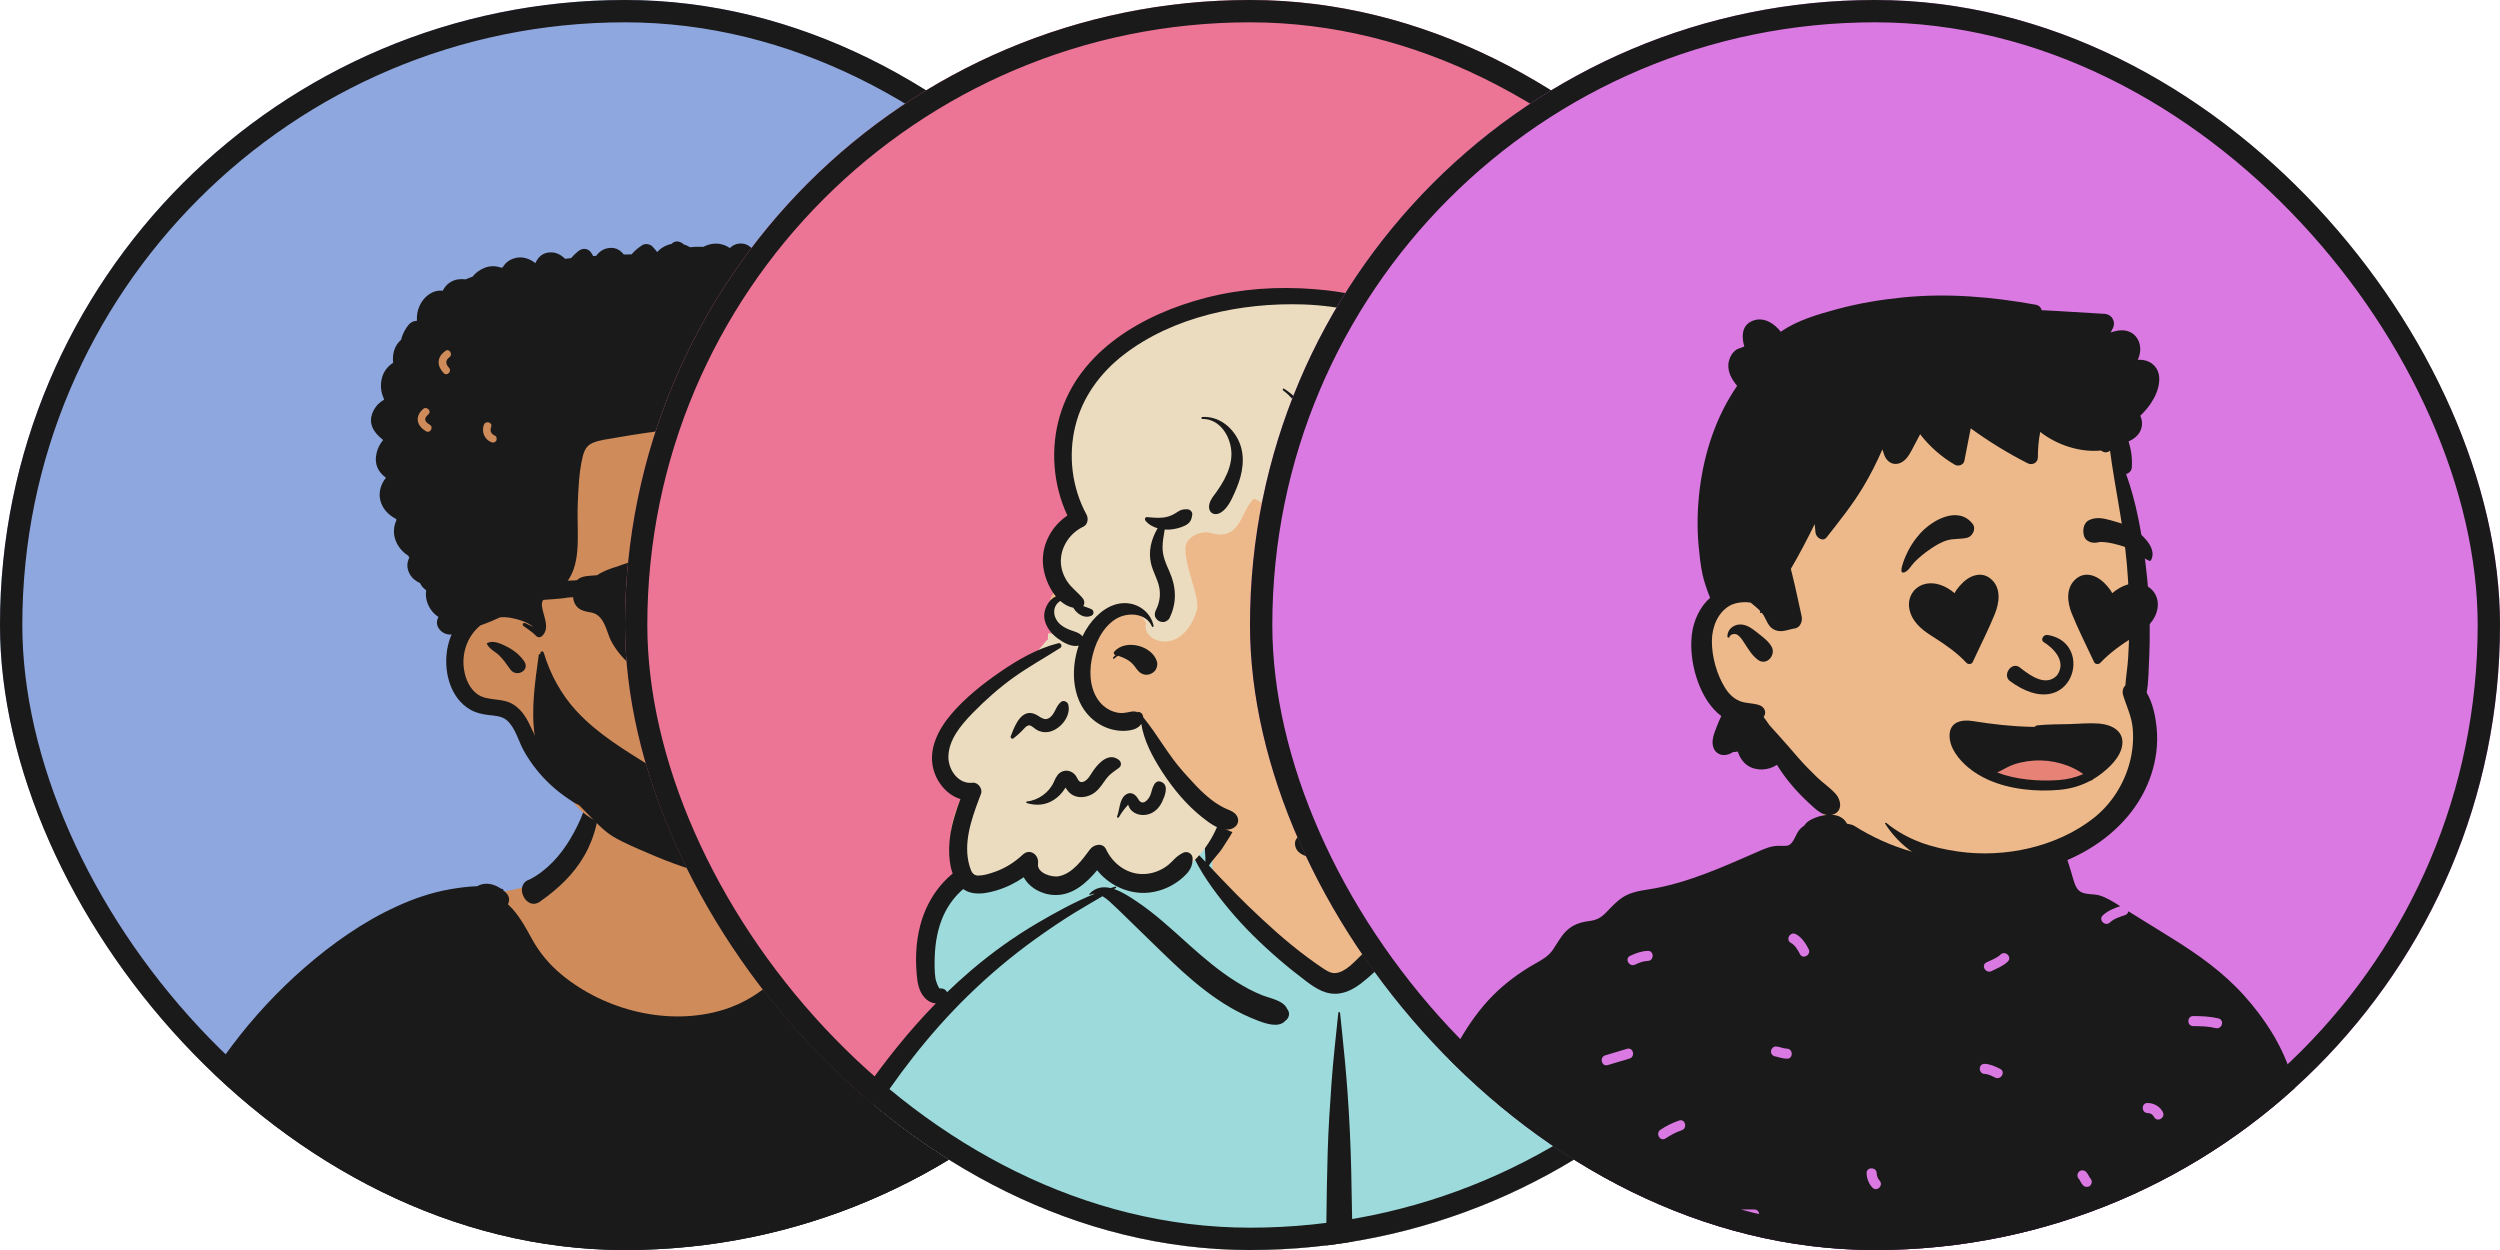 <svg width="112" height="56" viewBox="0 0 112 56" fill="none" xmlns="http://www.w3.org/2000/svg">
<g clip-path="url(#clip0_41_7069)">
<rect width="56" height="56" rx="28" fill="#8FA7DF"/>
<path fill-rule="evenodd" clip-rule="evenodd" d="M6.986 55.768L47.35 58.973L47.393 59.247C48.069 63.652 48.411 66.641 48.418 68.213L48.418 68.261C48.418 69.82 48.896 72.299 49.853 75.698L49.912 75.907L6.929 75.982L6.422 65.75L6.986 55.768ZM30.883 33.813C32.524 33.894 34.178 34.598 34.306 35.047C34.59 36.049 35.048 40.336 36.553 40.995C38.057 41.653 41.27 41.053 42.188 42.626C43.107 44.199 46.123 50.611 46.123 52.105C46.123 53.101 36.293 53.447 16.633 53.142C16.884 45.12 17.931 40.902 19.772 40.49L19.937 40.454C22.6 39.872 24.192 39.853 25.101 38.916C26.028 37.959 26.196 36.316 26.581 35.047C26.792 34.349 28.869 33.714 30.883 33.813Z" fill="#D08B5B"/>
<path fill-rule="evenodd" clip-rule="evenodd" d="M34.482 36.32C34.488 36.316 34.494 36.314 34.501 36.318C34.629 36.379 34.656 36.502 34.699 36.63C34.764 36.817 34.838 36.999 34.907 37.185C35.044 37.556 35.174 37.928 35.327 38.293C35.484 38.67 35.646 39.039 35.832 39.403C35.921 39.578 36.018 39.751 36.116 39.922C36.183 40.041 36.246 40.204 36.336 40.316C36.342 40.28 36.352 40.247 36.363 40.215C36.351 40.221 36.34 40.227 36.329 40.234C36.307 40.248 36.28 40.22 36.293 40.198C36.342 40.118 36.405 40.063 36.477 40.027C36.676 39.806 41.072 40.862 42.274 42.049C44.451 44.198 45.92 46.856 46.886 49.683C47.419 51.243 47.911 52.818 48.418 54.386C48.955 56.045 49.515 57.696 50.052 59.354C50.17 59.718 49.913 60.049 49.589 60.169C48.984 60.392 48.375 60.603 47.761 60.797C48.059 61.941 48.267 63.11 48.417 64.282C48.727 66.698 48.765 69.163 49.253 71.554C49.365 72.103 49.506 72.644 49.656 73.183L49.69 73.308C49.779 73.625 49.861 73.944 49.97 74.254C50.064 74.52 50.186 74.789 50.252 75.064C50.329 75.388 50.215 75.741 49.912 75.907C49.67 76.04 49.322 75.985 49.175 75.734C49.146 75.683 49.128 75.627 49.12 75.571C49.098 75.524 49.078 75.477 49.06 75.427C49.053 75.409 49.047 75.389 49.041 75.369L49.023 75.311C48.981 75.171 48.941 75.03 48.902 74.889C48.837 74.663 48.773 74.438 48.701 74.214L48.665 74.102C48.488 73.564 48.33 73.021 48.192 72.471C47.698 70.499 47.593 68.458 47.458 66.437L47.45 66.333C47.328 64.522 47.254 62.715 47.405 60.909L47.384 60.915L47.364 60.922C47.168 60.981 46.972 61.04 46.776 61.097C46.769 61.099 46.764 61.101 46.758 61.103C46.632 61.142 46.502 61.179 46.371 61.213L46.292 61.234L46.236 61.249L46.177 61.266C45.991 61.32 45.801 61.382 45.608 61.376C45.288 61.427 44.962 61.458 44.642 61.459C44.741 63.071 44.854 64.682 44.99 66.291C45.127 67.908 45.307 69.519 45.495 71.131C45.587 71.927 45.687 72.721 45.796 73.514C45.851 73.916 45.908 74.317 45.982 74.715C46.057 75.123 46.191 75.559 46.11 75.972C46.108 75.971 46.107 75.971 46.105 75.971C46.078 76.09 46.006 76.197 45.88 76.271C45.65 76.406 45.328 76.327 45.195 76.091C45.184 76.071 45.173 76.051 45.163 76.03C45.027 76.088 44.879 76.111 44.696 76.112L42.221 76.137C41.096 76.149 39.97 76.16 38.845 76.177C35.311 76.229 31.777 76.289 28.243 76.332L26.918 76.347C24.93 76.368 22.941 76.409 20.953 76.408C19.959 76.408 18.966 76.405 17.972 76.381C17.49 76.369 17.009 76.35 16.528 76.331L16.443 76.327C16.059 76.308 15.651 76.272 15.276 76.358C15.172 76.56 14.907 76.602 14.769 76.395C14.452 75.924 14.366 75.265 14.307 74.689L14.287 74.481C14.222 73.835 14.165 73.189 14.123 72.541C13.973 70.248 13.918 67.952 13.987 65.654C14.022 64.483 14.129 63.318 14.257 62.154C14.297 61.79 14.338 61.428 14.383 61.065L14.384 60.936C14.384 60.895 14.384 60.856 14.383 60.819L14.372 60.469C14.362 60.178 14.354 59.887 14.35 59.595L14.348 59.42L14.347 59.094C14.069 59.068 13.772 58.976 13.532 58.931C13.142 58.858 12.754 58.78 12.367 58.697C11.592 58.531 10.825 58.333 10.063 58.115L9.901 58.069C9.199 57.866 8.486 57.65 7.821 57.347C7.561 57.229 7.301 57.094 7.073 56.919C7.059 57.103 7.039 57.288 7.026 57.471C7.001 57.833 6.972 58.194 6.948 58.556L6.925 58.901C6.887 59.475 6.852 60.049 6.837 60.625C6.768 63.138 6.756 65.661 6.889 68.172C6.955 69.429 7.049 70.686 7.185 71.938C7.252 72.554 7.322 73.171 7.409 73.785C7.498 74.415 7.66 75.042 7.71 75.677C7.757 76.289 6.821 76.378 6.667 75.818C6.483 75.146 6.436 74.422 6.339 73.732L6.328 73.655C6.22 72.922 6.134 72.185 6.059 71.448C5.803 68.904 5.736 66.347 5.871 63.794C5.935 62.571 6.087 61.353 6.27 60.143L6.292 60.004C6.375 59.462 6.453 58.92 6.548 58.381L6.585 58.178C6.67 57.715 6.735 57.211 6.873 56.747L6.832 56.709C6.755 56.638 6.672 56.555 6.612 56.466C6.403 56.438 6.226 56.288 6.248 56.016C6.319 55.122 6.646 54.212 6.937 53.368C7.23 52.52 7.569 51.687 7.953 50.876C9.305 48.025 11.251 45.436 13.631 43.362C14.894 42.262 16.277 41.286 17.806 40.591C18.56 40.248 19.34 39.983 20.157 39.84C20.561 39.769 20.97 39.714 21.381 39.702C21.715 39.505 22.111 39.588 22.434 39.804L22.452 39.816H22.452L22.535 39.832C22.555 39.836 22.555 39.868 22.535 39.873C22.534 39.873 22.532 39.873 22.531 39.874C22.584 39.915 22.634 39.96 22.681 40.008C22.835 40.166 22.835 40.356 22.755 40.51C23.228 40.948 23.526 41.511 23.839 42.078C24.174 42.685 24.613 43.211 25.147 43.653C27.105 45.277 29.985 45.995 32.438 45.229C34.241 44.665 35.782 43.14 36.208 41.304C36.107 41.34 35.998 41.346 35.894 41.309C35.408 41.135 35.222 40.603 35.036 40.158L35.027 40.137C34.845 39.706 34.692 39.268 34.572 38.816C34.45 38.36 34.378 37.878 34.349 37.407C34.337 37.221 34.342 37.035 34.352 36.849L34.36 36.694C34.367 36.555 34.365 36.412 34.482 36.32ZM26.561 35.065C26.568 35.048 26.595 35.039 26.605 35.059C27.036 35.948 26.753 37.166 26.346 38.014C25.919 38.901 25.277 39.573 24.516 40.155C24.411 40.235 24.303 40.314 24.194 40.391C23.559 40.84 22.994 39.631 23.727 39.4C24.491 39.012 25.111 38.32 25.543 37.593C25.776 37.2 25.983 36.791 26.141 36.362C26.299 35.934 26.394 35.488 26.561 35.065Z" fill="#1A1A1A"/>
<path fill-rule="evenodd" clip-rule="evenodd" d="M39.899 24.342C39.69 22.673 39.035 20.901 38.345 19.345C36.795 16.056 33.246 15.603 30.065 14.925C26.925 14.467 23.601 14.053 20.509 14.967C18.77 15.394 18.091 17.469 18.366 19.106C18.522 20.126 18.985 21.092 19.381 22.037C20.166 23.979 20.665 26.058 20.665 28.16C20.611 29.534 20.418 31.102 21.993 31.684C23.493 32.431 23.619 34.456 25.496 35.605C26.256 37.146 28.323 37.282 29.811 37.639C30.752 37.82 31.703 37.952 32.657 38.038C35.419 38.393 37.628 37.591 39.074 35.125C40.041 33.625 40.762 31.892 40.584 30.074C40.407 28.159 40.111 26.254 39.899 24.342Z" fill="#D08B5B"/>
<path fill-rule="evenodd" clip-rule="evenodd" d="M30.089 10.927C30.246 10.748 30.489 10.81 30.637 10.951C30.733 10.979 30.825 11.022 30.913 11.077C31.112 11.052 31.32 11.052 31.514 11.059C31.562 11.033 31.612 11.009 31.667 10.989C32.061 10.845 32.409 10.918 32.697 11.111C32.835 10.979 33.01 10.897 33.233 10.91C33.433 10.921 33.575 11.015 33.696 11.139C33.818 10.963 34.014 10.838 34.258 10.82C34.6 10.796 34.928 10.934 35.201 11.146C35.359 10.964 35.575 10.859 35.816 10.858C35.975 10.829 36.142 10.841 36.293 10.886C36.513 10.953 36.706 11.077 36.859 11.239C37.102 11.006 37.399 10.838 37.742 10.862C38.185 10.895 38.553 11.221 38.724 11.624C39.024 11.744 39.301 11.916 39.533 12.161C39.545 12.174 39.557 12.188 39.569 12.201C39.694 12.247 39.812 12.313 39.915 12.399C40.243 12.672 40.316 13.068 40.208 13.455C40.223 13.517 40.236 13.58 40.248 13.643C40.554 13.69 40.833 13.867 40.992 14.156C41.209 14.553 41.166 15.076 40.931 15.455C40.83 15.617 40.702 15.755 40.558 15.875C40.721 16.245 40.642 16.688 40.38 16.988C40.316 17.091 40.237 17.184 40.149 17.269C40.247 17.652 40.073 18.047 39.727 18.252L39.697 18.326C39.692 18.339 39.687 18.351 39.682 18.363C39.678 18.379 39.673 18.394 39.669 18.41C39.66 18.546 39.616 18.679 39.527 18.805C39.345 19.063 39.12 19.231 39.001 19.532L38.989 19.563C38.938 19.706 38.772 19.806 38.631 19.762C39.415 21.376 39.826 23.171 40.108 24.931C40.249 25.808 40.357 26.689 40.446 27.573L40.532 28.454C40.608 29.237 40.675 30.022 40.676 30.807C40.677 32.584 40.17 34.292 39.081 35.706C38.052 37.042 36.596 38.011 34.95 38.392C33.251 38.785 31.258 38.63 29.735 37.73C29.285 37.465 29.679 36.829 30.136 37.042C31.001 37.445 31.88 37.745 32.84 37.812C33.774 37.878 34.712 37.76 35.598 37.454C37.065 36.946 38.313 35.883 39.115 34.559C39.511 33.907 39.797 33.199 39.949 32.451C40.139 31.518 40.11 30.554 40.04 29.61L40.035 29.545C39.898 27.726 39.716 25.895 39.423 24.093C39.163 22.5 38.764 20.939 38.247 19.412C38.044 19.233 37.817 19.085 37.574 18.973C35.796 18.899 34.015 18.92 32.239 19.043C30.725 19.149 29.218 19.327 27.722 19.587L27.562 19.616C27.23 19.675 26.863 19.709 26.551 19.842C26.283 19.957 26.175 20.178 26.107 20.449C25.938 21.136 25.912 21.888 25.883 22.592C25.855 23.28 25.918 23.975 25.863 24.661C25.817 25.235 25.67 25.822 25.245 26.238C25.023 26.455 24.75 26.574 24.494 26.739C24.328 26.846 24.258 26.955 24.279 27.152C24.325 27.584 24.672 28.128 24.282 28.497C24.214 28.562 24.095 28.571 24.028 28.497C23.867 28.322 23.645 28.189 23.454 28.047C23.374 27.989 23.441 27.875 23.531 27.915C23.651 27.969 23.772 28.032 23.896 28.087C23.622 27.861 23.232 27.75 22.907 27.684C22.743 27.651 22.571 27.642 22.401 27.657C22.275 27.717 22.146 27.773 22.017 27.828C21.854 27.896 21.688 27.959 21.522 28.018C20.945 28.489 20.669 29.256 20.79 30.006C20.855 30.42 21.046 30.87 21.405 31.112C21.831 31.398 22.401 31.275 22.861 31.488C23.291 31.687 23.553 32.088 23.749 32.504L23.831 32.677C24.013 33.06 24.201 33.434 24.449 33.782C24.737 34.186 25.09 34.549 25.474 34.861C25.661 35.012 25.86 35.147 26.065 35.271L26.121 35.304C26.329 35.426 26.478 35.543 26.492 35.802C26.497 35.892 26.44 35.974 26.367 36.021C26.052 36.221 25.739 35.971 25.477 35.796C25.194 35.608 24.924 35.396 24.674 35.165C24.198 34.727 23.787 34.206 23.47 33.641C23.229 33.211 23.092 32.605 22.71 32.272C22.478 32.068 22.149 32.066 21.858 32.029C21.588 31.994 21.332 31.938 21.091 31.804C20.113 31.26 19.836 29.941 20.068 28.922C20.108 28.75 20.163 28.582 20.231 28.421C19.866 28.482 19.457 28.105 19.605 27.724C19.616 27.695 19.629 27.668 19.642 27.64C19.401 27.482 19.212 27.242 19.122 26.928C19.076 26.766 19.069 26.602 19.093 26.444C18.977 26.366 18.881 26.258 18.819 26.125C18.626 26.036 18.454 25.902 18.352 25.71C18.21 25.446 18.228 25.203 18.336 24.983C18.321 24.956 18.306 24.928 18.292 24.899C17.896 24.647 17.619 24.213 17.651 23.732C17.661 23.573 17.7 23.429 17.761 23.3C17.756 23.283 17.751 23.266 17.746 23.25C17.415 23.081 17.14 22.803 17.043 22.433C16.945 22.06 17.06 21.688 17.29 21.402C16.953 21.154 16.75 20.809 16.873 20.287C16.923 20.074 17.024 19.881 17.16 19.718C17.159 19.713 17.158 19.708 17.157 19.703L17.126 19.678C16.709 19.349 16.47 18.93 16.725 18.413C16.84 18.181 17.004 18.02 17.196 17.913L17.206 17.883C17.068 17.587 17.021 17.259 17.116 16.913C17.194 16.629 17.378 16.402 17.613 16.252C17.597 16.124 17.599 15.989 17.624 15.842C17.666 15.593 17.79 15.376 17.97 15.223C17.976 15.19 17.985 15.158 17.994 15.126C18.055 14.929 18.169 14.715 18.3 14.557C18.409 14.426 18.53 14.378 18.678 14.373C18.669 14.252 18.676 14.129 18.7 14.004C18.776 13.62 19.02 13.259 19.382 13.095C19.53 13.028 19.686 13.008 19.837 13.025C19.965 12.754 20.215 12.558 20.523 12.516C20.643 12.499 20.754 12.5 20.856 12.515C20.914 12.488 20.974 12.464 21.037 12.442C21.079 12.428 21.121 12.414 21.163 12.4C21.306 12.224 21.493 12.082 21.712 11.997C21.964 11.899 22.221 11.909 22.448 11.991L22.521 11.976C22.635 11.779 22.816 11.626 23.094 11.557C23.41 11.479 23.734 11.588 23.983 11.787C23.984 11.787 23.985 11.787 23.987 11.786C24.116 11.495 24.339 11.292 24.711 11.306C24.944 11.315 25.153 11.431 25.315 11.595C25.405 11.584 25.495 11.574 25.585 11.564C25.681 11.452 25.787 11.347 25.905 11.253C26.097 11.098 26.347 11.111 26.489 11.328C26.52 11.376 26.549 11.424 26.577 11.471L26.707 11.462C26.86 11.256 27.069 11.116 27.354 11.105C27.616 11.094 27.803 11.223 27.945 11.402C28.061 11.399 28.177 11.397 28.294 11.395C28.429 11.238 28.589 11.1 28.771 10.985C28.91 10.897 29.116 10.927 29.229 11.044C29.305 11.123 29.377 11.207 29.443 11.293C29.613 11.101 29.843 10.975 30.089 10.927ZM21.814 28.817C22.077 28.668 22.43 28.83 22.684 28.957C22.994 29.112 23.301 29.346 23.491 29.639C23.749 30.038 23.142 30.36 22.871 30.002C22.704 29.782 22.57 29.56 22.368 29.367C22.183 29.19 21.915 29.072 21.809 28.839C21.805 28.831 21.806 28.822 21.814 28.817ZM21.999 19.136L22.004 19.122C22.078 18.917 21.753 18.829 21.678 19.032C21.566 19.339 21.696 19.674 21.999 19.807C22.083 19.843 22.179 19.831 22.23 19.746C22.272 19.675 22.252 19.551 22.169 19.515C21.998 19.44 21.941 19.308 21.999 19.136ZM19.192 18.563C19.355 18.419 19.115 18.181 18.953 18.324C18.802 18.458 18.689 18.64 18.718 18.85C18.748 19.063 18.909 19.213 19.084 19.32C19.271 19.433 19.44 19.14 19.255 19.028L19.234 19.015C19.156 18.967 19.065 18.9 19.052 18.805C19.038 18.703 19.123 18.624 19.192 18.563ZM20.117 16.018L20.129 16.01C20.304 15.885 20.136 15.591 19.959 15.718C19.796 15.834 19.666 15.985 19.652 16.193C19.639 16.396 19.742 16.571 19.876 16.714C20.026 16.872 20.264 16.633 20.115 16.475C19.969 16.321 19.941 16.152 20.117 16.018Z" fill="#1A1A1A"/>
<path fill-rule="evenodd" clip-rule="evenodd" d="M36.154 32.609C36.193 32.599 36.228 32.651 36.195 32.68C36.063 32.797 35.978 33.017 35.882 33.166C35.79 33.308 35.701 33.449 35.62 33.598C35.529 33.765 35.442 33.931 35.371 34.107L35.357 34.143C35.378 34.193 35.395 34.243 35.407 34.276L35.41 34.285C35.531 34.593 35.278 34.935 34.992 35.022C34.503 35.169 34.084 34.768 34.072 34.291C34.063 33.915 34.318 33.581 34.576 33.332C34.803 33.115 35.056 32.931 35.339 32.795C35.464 32.735 35.594 32.685 35.73 32.657C35.868 32.627 36.018 32.646 36.154 32.609ZM35.233 33.97C35.269 33.986 35.3 34.028 35.325 34.076C35.312 34.035 35.286 33.995 35.233 33.97ZM35.539 28.753C35.964 29.012 36.613 29.615 36.155 30.256C35.616 30.821 34.841 30.173 34.458 29.88C34.104 29.653 33.706 30.237 34.035 30.502C36.797 32.547 37.917 28.821 35.754 28.449C35.516 28.408 35.428 28.673 35.539 28.753ZM32.042 26.27L32.117 26.264C32.443 26.235 32.773 26.191 33.095 26.265C33.527 26.364 33.495 26.992 33.095 27.108C32.742 27.21 32.351 27.166 31.987 27.169C31.93 27.17 31.872 27.171 31.815 27.172C31.804 27.308 31.759 27.426 31.691 27.543C31.642 27.627 31.579 27.707 31.518 27.782C31.372 27.96 31.026 27.956 30.879 27.782C30.77 27.653 30.683 27.506 30.681 27.331C30.681 27.287 30.686 27.24 30.697 27.193L30.498 27.197C30.012 27.204 29.522 27.201 29.044 27.123C28.874 27.159 28.735 26.852 28.97 26.76C29.607 26.511 30.319 26.437 30.996 26.363C31.344 26.324 31.693 26.297 32.042 26.27ZM37.474 26.012L37.491 26.011C37.913 25.967 38.378 25.893 38.801 25.936C39.432 26 39.431 26.853 38.801 26.917C38.569 26.94 38.326 26.929 38.083 26.907C38.207 27.17 38.059 27.485 37.76 27.525C37.482 27.562 37.194 27.292 37.285 27.002L37.289 26.989C37.307 26.939 37.323 26.883 37.342 26.827L37.241 26.819C36.94 26.792 36.523 26.738 36.412 26.5C36.379 26.429 36.386 26.362 36.438 26.301C36.649 26.05 37.169 26.042 37.474 26.012ZM32.987 24.059C33.292 23.948 33.61 24.207 33.649 24.5C33.695 24.837 33.452 25.059 33.144 25.099L33.128 25.101C32.448 25.176 31.773 25.313 31.091 25.39C30.782 25.426 30.47 25.449 30.159 25.457L29.936 25.462C29.663 25.469 29.371 25.475 29.119 25.381L29.12 25.38C29.053 25.36 29.022 25.264 29.097 25.211C29.365 25.021 29.726 24.95 30.038 24.86C30.352 24.769 30.668 24.686 30.985 24.607C31.651 24.442 32.342 24.293 32.987 24.059ZM35.803 24.137C35.884 23.711 36.488 23.665 36.71 23.976C36.854 24.025 37.064 24.076 37.194 24.115C37.421 24.182 37.648 24.249 37.876 24.314C38.348 24.448 38.808 24.619 39.272 24.777C39.319 24.794 39.306 24.854 39.26 24.86C38.613 24.944 37.977 24.984 37.326 24.957L37.193 24.951C36.619 24.928 35.645 24.971 35.803 24.137Z" fill="#1A1A1A"/>
<path fill-rule="evenodd" clip-rule="evenodd" d="M30.52 34.546C30.976 33.477 31.971 32.692 33.117 32.405C33.959 32.195 34.843 32.201 35.7 32.285C36.15 32.328 36.632 32.364 37.056 32.531C37.418 32.673 37.712 32.943 37.934 33.26C38.198 33.635 38.377 34.064 38.504 34.504C38.521 34.566 38.538 34.629 38.554 34.693C38.499 35.024 38.383 35.307 38.075 35.516C37.775 35.719 37.417 35.803 37.061 35.832C37.026 35.816 36.992 35.798 36.961 35.781C36.405 35.462 36.013 34.71 35.312 34.812C34.685 34.903 34.273 35.691 33.9 36.153C32.705 36.292 31.51 35.933 30.537 35.249C30.488 35.015 30.485 34.779 30.52 34.546ZM39.367 33.736C39.271 33.467 39.15 33.207 39.008 32.962C38.536 32.152 37.811 31.507 36.951 31.138C34.916 30.267 32.282 30.881 30.639 32.31C30.078 32.799 29.51 33.517 29.338 34.289C29.287 34.299 29.239 34.326 29.199 34.363C28.012 33.616 26.789 32.897 25.832 31.86C25.137 31.107 24.654 30.216 24.358 29.237C24.334 29.157 24.204 29.168 24.208 29.258C24.209 29.278 24.21 29.299 24.211 29.32C24.199 29.282 24.14 29.301 24.136 29.339C23.976 30.528 23.777 31.789 23.961 32.985C24.07 33.698 24.394 34.221 24.828 34.785C25.292 35.389 25.817 35.951 26.355 36.491C26.695 36.833 27.052 37.228 27.469 37.479C27.955 37.77 28.506 37.992 29.024 38.217C29.551 38.446 30.086 38.658 30.631 38.842C31.721 39.211 32.847 39.466 33.993 39.578C34.911 39.667 35.96 39.764 36.839 39.419C37.513 39.154 38.057 38.676 38.489 38.101C38.959 37.474 39.33 36.76 39.535 36.008C39.749 35.226 39.411 33.861 39.367 33.736Z" fill="#1A1A1A"/>
<path fill-rule="evenodd" clip-rule="evenodd" d="M38.637 24.563C39.959 24.563 40.714 24.848 40.99 24.87L40.999 24.87C41.114 24.878 41.217 24.887 41.325 24.929C41.723 25.083 41.788 25.5 41.556 25.763C41.54 26.308 41.611 26.944 41.488 27.49C41.337 29.793 40.254 30.181 39.638 30.323C39.329 30.394 38.963 30.422 38.635 30.347C38.075 30.326 37.521 30.151 37.047 29.846C36.388 29.42 35.898 28.767 35.739 27.99C35.663 27.62 35.628 27.235 35.669 26.859L35.675 26.808C35.461 26.705 35.212 26.686 34.956 26.677C34.834 26.672 34.713 26.668 34.596 26.674C34.482 26.686 34.369 26.703 34.255 26.727C34.131 26.764 34.014 26.826 33.906 26.923L33.899 27.066C33.878 27.422 33.831 27.78 33.759 28.13C33.653 28.645 33.481 29.138 33.117 29.504C32.993 29.689 32.84 29.853 32.655 29.996C31.981 30.515 31.066 30.705 30.225 30.633C28.52 30.488 27.534 29.134 27.306 28.555L27.293 28.52C27.129 28.09 26.998 27.531 26.479 27.439L26.369 27.419C26.132 27.375 25.914 27.313 25.775 27.082C25.714 26.981 25.683 26.868 25.675 26.753C25.594 26.759 25.513 26.765 25.433 26.771C24.79 26.907 20.935 27.022 20.627 27.022C20.627 27.022 20.036 27.271 19.786 27.078C19.613 26.944 19.556 26.766 19.651 26.563C19.795 26.258 20.458 26.075 20.753 26.017C20.753 26.017 25.506 26.056 25.848 25.992C26.06 25.773 26.438 25.803 26.755 25.769C27.017 25.582 27.383 25.457 27.672 25.373C27.731 25.351 27.79 25.329 27.846 25.309C28.377 25.12 28.928 25.02 29.488 24.966C30.066 24.911 30.645 24.936 31.219 25.015C31.461 25.047 31.7 25.09 31.938 25.145C32.364 25.202 32.788 25.294 33.214 25.404L33.299 25.426C33.748 25.544 34.209 25.645 34.674 25.566C35.052 25.501 35.416 25.356 35.764 25.198L35.81 25.178C36.577 24.828 37.774 24.563 38.637 24.563ZM31.892 25.843C31.609 25.781 31.488 26.218 31.772 26.28C31.973 26.324 32.144 26.425 32.258 26.597L32.271 26.616C32.425 26.861 32.816 26.635 32.66 26.387C32.485 26.109 32.213 25.914 31.892 25.843ZM40.179 25.573C40.079 25.503 39.928 25.555 39.87 25.654C39.806 25.764 39.848 25.885 39.941 25.957L39.951 25.964C40.037 26.024 40.12 26.132 40.131 26.243L40.132 26.257C40.143 26.547 40.594 26.549 40.583 26.257C40.572 25.972 40.406 25.733 40.179 25.573Z" fill="#1A1A1A"/>
</g>
<rect x="0.5" y="0.5" width="55" height="55" rx="27.5" stroke="#1A1A1A"/>
<g clip-path="url(#clip1_41_7069)">
<rect x="28" width="56" height="56" rx="28" fill="#EC7495"/>
<path fill-rule="evenodd" clip-rule="evenodd" d="M76.831 76.312C77.92 76.26 77.482 74.355 77.404 73.656C76.542 71.101 76.744 68.314 76.405 65.636C76.194 63.137 75.923 60.645 75.695 58.147C75.246 53.077 72.027 42.756 68.353 41.096C67.89 39.065 65.978 37.169 63.559 37.169C61.91 35.217 59.924 33.843 57.378 34.12C56.325 34.168 55.305 35.284 54.296 35.5C53.732 35.578 48.721 35.377 47.717 35.973C47.018 36.332 46.387 36.996 46.593 37.84C46.921 38.863 45.901 37.756 43.775 38.848C39.439 41.453 42.03 44.936 42.145 45.044C39.439 48.809 37.074 51.863 35.98 56.465C35.27 59.881 35.35 63.408 34.756 66.841C34.546 68.032 34.224 69.182 33.876 70.338C33.499 71.851 33.315 75.623 33.107 75.656C32.728 75.751 33.326 76.529 33.728 76.529C44.861 78.376 56.171 76.606 67.364 76.317C70.519 76.207 73.677 76.182 76.831 76.312Z" fill="#EDB98A"/>
<path fill-rule="evenodd" clip-rule="evenodd" d="M54.31 38.815C54.31 40 58.425 44.403 59.845 44.112C60.791 43.918 62.221 42.656 64.135 40.323V38.815L63.722 37.172C66.063 37.255 67.9 39.111 68.353 41.096C71.99 42.739 75.182 52.872 75.68 57.994L75.695 58.147C75.923 60.645 76.194 63.137 76.405 65.636C76.744 68.314 76.542 71.101 77.404 73.656L77.409 73.699C77.499 74.431 77.898 76.261 76.831 76.312C73.677 76.182 70.519 76.207 67.364 76.317C56.171 76.606 44.861 78.376 33.728 76.529C33.326 76.529 32.728 75.751 33.107 75.656C33.315 75.623 33.499 71.851 33.876 70.338L33.948 70.099C34.268 69.023 34.561 67.95 34.756 66.841C35.35 63.408 35.27 59.881 35.98 56.465C37.074 51.863 39.439 48.809 42.145 45.044C42.03 44.936 39.439 41.453 43.775 38.848C45.901 37.756 46.921 38.863 46.593 37.84C46.387 36.996 47.018 36.332 47.717 35.973C48.721 35.377 53.732 35.578 54.296 35.5C54.559 35.444 54.822 35.327 55.086 35.183L55.04 35.336C54.554 36.967 54.31 38.126 54.31 38.815Z" fill="#9DDADB"/>
<path fill-rule="evenodd" clip-rule="evenodd" d="M59.956 45.377C59.961 45.325 60.03 45.326 60.035 45.377L60.114 46.135C60.21 47.062 60.302 47.987 60.368 48.918C60.452 50.079 60.507 51.24 60.534 52.404C60.628 56.456 60.646 60.511 60.654 64.565C61.202 64.527 61.751 64.491 62.299 64.455C62.671 64.431 63.044 64.408 63.416 64.385L64.365 64.328L64.756 64.304C65.02 64.288 65.32 64.221 65.504 64.455C65.578 64.549 65.615 64.67 65.546 64.781C65.388 65.038 65.143 65.029 64.867 65.04C64.607 65.051 64.346 65.061 64.086 65.071C63.528 65.093 62.969 65.113 62.411 65.129C61.825 65.145 61.239 65.159 60.653 65.168C60.647 66.88 60.577 68.589 60.5 70.299L60.465 71.068C60.372 73.148 60.271 75.23 60.128 77.308C60.116 77.478 59.875 77.478 59.864 77.308C59.703 74.968 59.596 72.624 59.491 70.281C59.414 68.582 59.37 66.883 59.349 65.184C59.271 65.184 59.194 65.185 59.116 65.186C56.917 65.195 54.719 65.205 52.521 65.184C52.524 65.188 52.528 65.193 52.53 65.198C52.689 65.574 52.705 66.053 52.701 66.457C52.696 66.919 52.634 67.376 52.528 67.825C52.146 69.436 51.162 70.878 50.041 72.071L50.005 72.11C49.74 72.389 49.437 72.67 49.275 73.025C49.109 73.389 49.051 73.814 48.97 74.204L48.96 74.249L48.64 75.726C48.539 76.196 48.51 76.88 48.138 77.219C47.792 77.535 47.333 77.37 47.169 76.963C47.042 76.645 47.169 76.297 47.244 75.979L47.835 73.495C47.932 73.09 48.039 72.682 48.248 72.318C48.463 71.945 48.778 71.675 49.099 71.398C49.707 70.875 50.265 70.275 50.737 69.626C51.209 68.978 51.613 68.262 51.896 67.51C52.037 67.134 52.154 66.743 52.233 66.349C52.31 65.974 52.309 65.587 52.39 65.217C52.396 65.191 52.417 65.174 52.442 65.166C52.436 65.149 52.445 65.127 52.468 65.126L54.267 65.01C55.865 64.907 57.463 64.801 59.06 64.68L59.343 64.66C59.321 62.393 59.339 60.125 59.38 57.857C59.418 55.777 59.419 53.696 59.48 51.617C59.511 50.584 59.577 49.555 59.651 48.525C59.727 47.471 59.848 46.427 59.956 45.377ZM43.072 57.437C43.053 57.321 43.198 57.249 43.265 57.355C44.031 58.562 44.4 59.873 44.556 61.285C44.693 62.532 44.653 63.796 44.584 65.046C44.511 66.379 44.426 67.712 44.34 69.044L44.208 71.087L43.875 76.208C43.852 76.575 43.769 76.908 43.453 77.078C43.413 77.112 43.371 77.141 43.323 77.167C43.153 77.258 42.926 77.212 42.828 77.037L42.867 77.064C42.902 77.085 42.863 77.055 42.752 76.973L42.657 76.85C42.588 76.747 42.544 76.645 42.526 76.522C42.499 76.33 42.534 76.121 42.547 75.928L42.764 72.57C42.934 69.959 43.131 67.349 43.281 64.737C43.35 63.519 43.398 62.301 43.366 61.081C43.333 59.868 43.271 58.635 43.072 57.437ZM49.696 34.955L49.739 34.947C51.259 34.695 52.913 34.742 54.303 35.475C54.315 35.481 54.309 35.5 54.296 35.5L53.849 35.482C52.433 35.426 51.021 35.394 49.628 35.726L49.486 35.761C48.984 35.883 48.461 36.033 48.058 36.364C47.673 36.681 47.481 37.169 47.297 37.619L47.272 37.678C47.085 38.122 46.848 38.543 46.438 38.821C45.907 39.18 45.269 39.136 44.66 39.185C43.588 39.271 42.711 40.048 42.275 40.999C42.011 41.575 41.899 42.22 41.876 42.85C41.865 43.17 41.863 43.503 41.906 43.822C41.919 43.923 42.045 44.294 42.11 44.285C42.252 44.266 42.383 44.34 42.427 44.454C42.779 44.114 43.142 43.783 43.516 43.464C44.448 42.67 45.452 41.951 46.51 41.333C47.317 40.861 48.168 40.393 49.05 40.039C48.98 40.038 48.911 40.052 48.844 40.086C48.815 40.102 48.786 40.065 48.809 40.041C49.087 39.749 49.42 39.707 49.755 39.785C49.827 39.762 49.898 39.74 49.97 39.719C50.006 39.709 50.024 39.758 49.994 39.777L49.912 39.83C50.278 39.952 50.637 40.193 50.921 40.383C51.738 40.929 52.457 41.596 53.186 42.251L53.318 42.37C53.96 42.943 54.618 43.499 55.346 43.959C55.728 44.199 56.129 44.422 56.549 44.587C56.91 44.729 57.497 44.819 57.666 45.2C57.816 45.382 57.753 45.615 57.577 45.737C57.281 46.064 56.688 45.853 56.334 45.717C55.908 45.553 55.496 45.356 55.102 45.126C54.339 44.677 53.634 44.119 52.978 43.526C52.293 42.907 51.647 42.249 50.98 41.61C50.691 41.333 50.409 41.05 50.12 40.773L49.975 40.636C49.827 40.497 49.617 40.281 49.392 40.151C48.968 40.404 48.538 40.646 48.118 40.905C47.532 41.267 46.964 41.655 46.404 42.055C45.326 42.827 44.304 43.691 43.356 44.617C41.617 46.315 40.135 48.254 38.84 50.307L38.742 50.464C38.007 51.639 37.311 52.852 36.818 54.151C36.275 55.58 36.011 57.082 35.868 58.599C35.725 60.105 35.677 61.619 35.518 63.123C35.355 64.667 35.034 66.176 34.668 67.682L34.581 68.039C34.25 69.388 33.909 70.737 33.739 72.118C33.648 72.855 33.594 73.603 33.606 74.347C33.618 75.094 33.736 75.826 33.831 76.566C33.867 76.849 33.588 77.086 33.338 77.124C33.051 77.167 32.805 76.984 32.715 76.717C32.437 75.885 32.387 74.966 32.395 74.094C32.404 73.208 32.517 72.328 32.676 71.457C32.989 69.745 33.472 68.067 33.876 66.375C34.232 64.884 34.471 63.39 34.6 61.862C34.733 60.277 34.814 58.687 35.057 57.113C35.298 55.559 35.751 54.075 36.434 52.659C37.056 51.369 37.831 50.155 38.644 48.978C39.632 47.549 40.716 46.19 41.927 44.951C41.819 44.946 41.707 44.911 41.604 44.847C41.29 44.651 41.144 44.268 41.099 43.918C40.994 43.099 41.019 42.245 41.23 41.445C41.569 40.154 42.45 39.007 43.727 38.542C44.056 38.422 44.406 38.378 44.754 38.37C45.085 38.361 45.446 38.405 45.765 38.3C46.273 38.133 46.49 37.535 46.681 37.082L46.69 37.061C46.934 36.483 47.227 35.988 47.757 35.627C48.322 35.242 49.029 35.068 49.696 34.955ZM64.147 37.239C64.604 37.08 65.175 37.224 65.622 37.363C66.12 37.517 66.58 37.801 66.974 38.139C67.391 38.495 67.734 38.935 67.978 39.426L68.001 39.473C68.223 39.929 68.475 40.554 68.364 41.055C68.36 41.069 68.357 41.083 68.353 41.096C69.259 41.542 70.097 42.101 70.826 42.81C71.675 43.635 72.394 44.574 73.002 45.588C75.419 49.617 75.844 54.455 76.13 59.049L76.201 60.214C76.356 62.73 76.537 65.239 77.008 67.72L77.043 67.899C77.546 70.496 78.267 73.114 78.194 75.778C78.172 76.576 76.992 76.571 76.958 75.778C76.829 72.794 76.133 69.912 75.661 66.974C74.832 61.806 75.247 56.477 74.072 51.361C73.61 49.353 72.895 47.405 71.875 45.612C71.371 44.727 70.794 43.871 70.118 43.108C69.537 42.45 68.932 41.818 68.253 41.265C68.036 41.483 67.602 41.372 67.489 41.055C67.411 40.837 67.434 40.582 67.384 40.354C67.337 40.142 67.273 39.932 67.188 39.733C67.018 39.335 66.769 38.954 66.481 38.632C66.171 38.284 65.813 37.995 65.414 37.757C65.011 37.517 64.571 37.445 64.147 37.269C64.132 37.264 64.131 37.244 64.147 37.239ZM65.922 64.861C65.923 64.84 65.948 64.83 65.963 64.844C66.123 64.992 66.22 65.203 66.338 65.385C66.474 65.594 66.617 65.799 66.766 65.998C67.066 66.398 67.4 66.775 67.737 67.144C68.05 67.487 68.384 67.816 68.73 68.126C69.105 68.462 69.526 68.762 69.866 69.134C70.577 69.91 70.692 70.975 70.842 71.975L70.859 72.083C70.95 72.677 71.032 73.272 71.106 73.868C71.142 74.158 71.178 74.448 71.207 74.739L71.216 74.831C71.242 75.115 71.249 75.404 71.086 75.653C70.911 75.919 70.513 76.012 70.277 75.757C69.871 75.319 69.947 74.54 69.894 73.977C69.85 73.511 69.801 73.045 69.745 72.58L69.717 72.348C69.652 71.819 69.599 71.28 69.478 70.76C69.371 70.303 69.168 69.957 68.835 69.626C68.499 69.292 68.15 68.98 67.84 68.621C67.511 68.239 67.214 67.83 66.947 67.403C66.718 67.038 66.535 66.641 66.367 66.244L66.339 66.178C66.177 65.791 65.909 65.287 65.922 64.861ZM71.788 48.239C71.791 48.185 71.871 48.184 71.872 48.239C71.882 48.703 71.892 49.167 71.901 49.632C71.979 53.373 71.931 57.122 72.307 60.85C72.484 62.608 72.81 64.34 73.187 66.065C73.38 66.948 73.582 67.828 73.775 68.711C73.962 69.571 74.163 70.435 74.312 71.303C74.458 72.157 74.589 73.017 74.648 73.881L74.655 73.994C74.68 74.412 74.801 75.028 74.57 75.399C74.321 75.801 73.842 75.808 73.575 75.425C73.323 75.064 73.386 74.424 73.341 73.994C73.296 73.556 73.249 73.118 73.195 72.681C73.089 71.828 72.949 70.978 72.805 70.132C72.503 68.369 72.065 66.629 71.742 64.869C71.411 63.065 71.175 61.249 71.165 59.413C71.156 57.561 71.352 55.713 71.451 53.866C71.551 51.989 71.665 50.114 71.788 48.239ZM54.115 36.603C54.216 36.265 54.57 36.054 54.916 36.149C55.233 36.236 55.495 36.62 55.371 36.949C55.236 37.308 54.999 37.615 54.8 37.941C54.616 38.243 54.348 38.48 54.16 38.776L54.367 38.999C54.47 39.11 54.574 39.221 54.679 39.329L55.039 39.702C55.319 39.992 55.602 40.281 55.892 40.561C56.746 41.384 57.613 42.18 58.569 42.885C58.786 43.046 59.006 43.205 59.231 43.355L59.315 43.41C59.47 43.512 59.643 43.611 59.83 43.594C60.284 43.553 60.694 43.07 61.006 42.77L61.022 42.755C61.795 42.019 62.511 41.214 63.137 40.349C63.276 40.157 63.411 39.962 63.542 39.764C63.239 39.411 63.312 38.721 63.295 38.292C63.283 37.99 63.282 37.689 63.281 37.387L63.28 37.326C63.276 37.131 63.267 36.944 63.394 36.783C63.401 36.774 63.417 36.774 63.426 36.779C63.6 36.87 63.653 37.022 63.727 37.193L63.735 37.211C63.825 37.416 63.911 37.623 63.999 37.829C64.09 38.045 64.174 38.264 64.259 38.482C64.299 38.584 64.336 38.686 64.373 38.789C64.396 38.854 64.419 38.919 64.443 38.984L64.448 38.989C64.48 39.016 64.507 39.044 64.53 39.074C64.627 39.122 64.704 39.21 64.74 39.34C64.818 39.622 64.656 39.852 64.511 40.077C63.921 40.987 63.249 41.855 62.503 42.642C62.132 43.032 61.742 43.406 61.336 43.76L61.264 43.822C60.9 44.135 60.504 44.432 60.016 44.506C59.446 44.591 58.982 44.308 58.545 43.981L58.502 43.948C58.088 43.635 57.682 43.311 57.289 42.971C56.488 42.28 55.726 41.537 55.05 40.723C54.392 39.93 53.742 39.044 53.336 38.09C53.311 38.032 53.376 37.972 53.427 38.02C53.625 38.209 53.816 38.407 54.004 38.609C54.01 38.312 53.955 38.014 53.985 37.715C54.022 37.353 54.012 36.952 54.115 36.603Z" fill="#1A1A1A"/>
<path fill-rule="evenodd" clip-rule="evenodd" d="M67.887 18.28C67.763 17.964 67.542 17.567 67.173 17.551C66.887 16.677 66.177 15.786 65.19 15.809C62.292 12.84 58.644 12.98 54.829 13.608C52.817 13.982 50.773 14.715 49.272 16.16C47.475 17.861 46.775 20.831 48.182 22.982C46.966 23.635 46.942 25.186 47.462 26.305C46.837 26.738 46.799 27.79 47.503 28.121C47.466 28.274 47.492 28.433 47.564 28.57C47.215 28.861 46.76 29.076 46.384 29.261C46.218 29.343 46.123 29.476 46.083 29.627C44.849 30.438 41.773 32.42 41.809 33.998C41.791 34.821 42.401 35.362 43.141 35.578C42.7 36.46 42.366 37.491 42.788 38.443C42.904 38.73 43.777 39.576 43.821 39.591C43.898 39.657 45.151 39.081 45.76 38.787C45.878 39.557 46.699 39.96 47.407 39.696C48.078 39.493 48.491 38.924 48.914 38.406C49.476 39.634 51.129 39.648 52.198 39.119C53.157 38.675 53.887 37.86 54.293 36.879C56.451 37.938 58.975 38.246 61.32 37.824C61.47 38.09 61.803 38.27 62.1 38.166C63.347 37.791 64.725 37.77 65.782 36.909C67.984 35.325 68.17 32.404 68.016 29.915C67.88 27.432 67.999 24.929 67.549 22.473C67.744 21.75 68.069 21.111 68.37 20.432C68.697 19.72 68.69 18.661 67.887 18.28Z" fill="#EDB98A"/>
<path fill-rule="evenodd" clip-rule="evenodd" d="M57.888 13.352L57.973 13.352C58.115 13.353 58.256 13.356 58.397 13.361C59.142 13.386 59.919 13.482 60.794 13.648L60.926 13.674C61.144 13.716 61.339 13.759 61.65 13.832L62.267 13.978C62.581 14.051 62.812 14.102 63.025 14.143L63.053 14.148C63.053 14.148 64.697 14.938 65.228 15.457L65.281 15.509L65.304 15.532L65.534 15.539L65.537 15.568L65.539 15.569C65.768 15.604 65.975 15.723 66.168 15.909L66.189 15.929L66.208 15.948C66.359 16.102 66.478 16.265 66.644 16.523L66.681 16.582L66.748 16.689L66.802 16.775C66.838 16.831 66.872 16.886 66.904 16.941L66.936 16.996L66.959 17.036L67.555 17.384C67.641 17.435 67.719 17.5 67.791 17.578L67.81 17.599L67.829 17.621L67.992 17.815L67.959 17.849L67.975 17.87L68.003 17.909L68.031 17.948L68.058 17.988L68.069 18.006L68.087 18.044L68.095 18.063L68.102 18.078L68.122 18.089L68.164 18.163C68.379 18.552 68.494 18.993 68.502 19.447C68.508 19.759 68.469 20.043 68.378 20.317C68.314 20.507 68.23 20.655 68.083 20.86L67.968 21.02L67.944 21.052L67.916 21.092C67.911 21.099 67.907 21.105 67.902 21.111C67.714 21.385 66.105 21.902 65.116 21.927L65.086 21.927L65.048 21.928C64.954 21.928 64.863 21.925 64.775 21.918C64.394 21.886 64.039 21.805 63.625 21.674L63.54 21.646L63.084 21.493C63.07 21.488 63.058 21.485 63.05 21.482L63.008 21.469C62.908 21.438 62.835 21.42 62.786 21.414L62.776 21.413L62.775 21.432L62.774 21.449L62.774 21.464C62.777 21.674 62.65 21.827 62.453 21.924C62.327 21.987 62.165 22.031 61.962 22.064L61.929 22.069C61.597 22.121 61.2 22.143 60.538 22.158C60.512 22.159 60.487 22.158 60.461 22.157C60.319 22.15 60.207 22.126 59.999 22.066L59.901 22.038L59.847 22.023C59.748 21.997 59.693 21.986 59.641 21.983L59.626 21.982L59.611 21.982C59.549 21.982 59.504 21.996 59.459 22.03L59.436 22.048L59.131 22.305C59.091 22.338 59.055 22.367 59.029 22.388L59.019 22.397C58.599 22.726 58.199 22.915 57.728 22.932L57.696 22.933L57.663 22.934C57.639 22.934 57.615 22.933 57.591 22.932C57.393 22.925 57.187 22.851 56.906 22.709L56.847 22.679L56.807 22.658C56.786 22.647 56.764 22.635 56.741 22.623L56.531 22.51L56.423 22.454C56.295 22.388 56.224 22.356 56.176 22.343L56.168 22.341L56.163 22.345C56.052 22.454 55.957 22.591 55.854 22.78L55.839 22.809L55.816 22.852L55.67 23.143L55.642 23.197C55.534 23.407 55.448 23.542 55.336 23.66C55.173 23.831 54.976 23.93 54.735 23.946L54.71 23.947L54.682 23.948C54.568 23.949 54.447 23.931 54.317 23.895L54.286 23.886L54.257 23.877C54.062 23.816 53.754 23.854 53.51 23.984C53.244 24.125 53.098 24.341 53.105 24.616C53.108 24.753 53.123 24.899 53.151 25.058L53.159 25.102C53.195 25.299 53.244 25.496 53.32 25.759L53.483 26.309L53.501 26.373L53.519 26.439C53.546 26.535 53.567 26.619 53.584 26.698C53.651 26.999 53.662 27.226 53.595 27.419C53.302 28.27 52.792 28.722 52.213 28.741L52.193 28.742L52.168 28.742C51.722 28.737 51.319 28.446 51.324 28.069C51.324 28.03 51.332 27.993 51.345 27.96L51.351 27.946L51.353 27.94L51.349 27.928C51.212 27.6 50.895 27.36 50.524 27.313L50.502 27.311L50.482 27.309C50.461 27.307 50.441 27.306 50.422 27.305L50.403 27.305L50.38 27.305C49.885 27.305 49.394 27.636 49.009 28.177C48.928 28.289 48.854 28.412 48.787 28.542L48.765 28.586L48.657 28.806L48.585 29.018C48.186 30.189 48.388 31.414 49.167 32.047L49.191 32.066C49.471 32.287 49.801 32.421 50.154 32.457C50.194 32.461 50.235 32.464 50.274 32.465L50.303 32.465L50.337 32.465C50.452 32.464 50.561 32.449 50.66 32.423C50.74 32.401 50.797 32.375 50.836 32.341C50.846 32.332 50.854 32.324 50.861 32.316L50.867 32.309L50.869 32.306L51.402 32.385C51.492 32.961 51.754 33.558 52.179 34.242L52.206 34.285L52.253 34.359L52.3 34.433C52.801 35.205 53.36 35.854 53.973 36.353L54.016 36.388L54.074 36.433L54.127 36.475C54.229 36.554 54.315 36.617 54.4 36.672L54.422 36.686L54.623 36.814L54.53 37.034C54.311 37.548 54.009 38.015 53.637 38.413L53.602 38.45L53.344 38.717L53.145 38.464C53.144 38.462 53.139 38.459 53.134 38.458L53.13 38.458H53.128L53.126 38.458L53.122 38.459L53.119 38.461C52.97 38.541 52.889 38.603 52.771 38.724L52.754 38.742L52.734 38.763L52.707 38.791C52.585 38.916 52.455 39.023 52.312 39.112C51.984 39.317 51.62 39.431 51.242 39.441L51.207 39.442L51.172 39.442C51.159 39.442 51.146 39.442 51.133 39.441C50.346 39.419 49.641 38.914 49.294 38.173C49.28 38.144 49.267 38.134 49.244 38.132L49.237 38.132L49.229 38.132C49.171 38.132 49.1 38.167 49.061 38.213L49.054 38.222L48.921 38.401L48.87 38.468C48.397 39.091 48.008 39.431 47.486 39.535C47.445 39.543 47.402 39.548 47.356 39.55L47.328 39.551H47.311C47.087 39.552 46.828 39.487 46.626 39.372C46.36 39.22 46.195 38.987 46.216 38.697L46.217 38.679L46.221 38.648C46.238 38.493 46.115 38.409 46.02 38.485L46.014 38.491L46.006 38.498C45.617 38.863 45.17 39.144 44.688 39.317L44.646 39.332L44.582 39.353C44.279 39.456 44.064 39.507 43.839 39.511C43.643 39.514 43.481 39.444 43.364 39.308C43.285 39.218 43.237 39.117 43.19 38.97L43.182 38.946L43.164 38.888L43.154 38.851C43.014 38.358 43.011 37.831 43.12 37.25C43.202 36.816 43.333 36.396 43.552 35.808L43.595 35.694L43.683 35.463C43.692 35.44 43.639 35.359 43.606 35.35L43.602 35.349L43.572 35.352C43.552 35.354 43.531 35.356 43.509 35.356L43.476 35.357H43.455C42.742 35.35 42.197 34.649 42.202 33.907C42.208 33.212 42.557 32.614 43.223 31.905L43.281 31.844L43.343 31.779L43.405 31.715C43.997 31.112 44.602 30.584 45.232 30.132L45.284 30.095L45.342 30.054C45.554 29.905 45.761 29.77 46.046 29.592L46.214 29.488L46.895 28.683C46.912 28.673 46.928 28.664 46.944 28.655L46.952 28.375L47.608 28.389C47.442 28.303 47.304 28.199 47.192 28.066C46.819 27.624 46.866 27.009 47.319 26.707L47.335 26.696L47.526 26.578L47.682 26.715C47.818 26.835 47.963 26.914 48.113 26.951L48.137 26.956L48.255 26.982L48.278 27.019L48.291 26.999C48.291 26.997 48.291 26.996 48.29 26.994L48.289 26.991L48.286 26.987L48.271 26.969L48.255 26.949C48.203 26.887 48.144 26.828 48.037 26.725L47.962 26.652L47.904 26.596C47.751 26.445 47.669 26.352 47.583 26.222C47.367 25.9 47.245 25.536 47.24 25.167C47.229 24.399 47.706 23.673 48.412 23.342C48.437 23.33 48.455 23.248 48.425 23.193C47.742 21.936 47.552 20.429 47.895 19.027C48.216 17.72 49.013 16.565 50.155 15.681C52.114 14.163 54.832 13.38 57.716 13.353L57.804 13.352H57.888Z" fill="#ECDCBF"/>
<path fill-rule="evenodd" clip-rule="evenodd" d="M47.409 28.817C47.539 28.784 47.609 28.959 47.498 29.029C46.799 29.475 46.076 29.873 45.4 30.358C44.758 30.82 44.164 31.345 43.61 31.91L43.549 31.973C43.048 32.489 42.494 33.145 42.488 33.907C42.484 34.498 42.939 35.144 43.574 35.066C43.814 35.037 44.034 35.341 43.95 35.56L43.862 35.792C43.509 36.727 43.149 37.787 43.428 38.771L43.439 38.806C43.506 39.032 43.577 39.231 43.838 39.226C44.081 39.222 44.333 39.14 44.56 39.062C45.03 38.9 45.457 38.629 45.819 38.289C46.139 37.988 46.548 38.294 46.505 38.676L46.503 38.689C46.444 39.118 47.126 39.317 47.437 39.255C48.049 39.134 48.485 38.519 48.833 38.051C49 37.826 49.406 37.737 49.553 38.051C49.844 38.672 50.444 39.137 51.145 39.157C51.51 39.167 51.86 39.063 52.168 38.87C52.294 38.791 52.407 38.698 52.51 38.592L52.536 38.565C52.689 38.402 52.794 38.316 52.99 38.21C53.182 38.105 53.431 38.235 53.43 38.463C53.428 38.758 53.342 38.955 53.139 39.169C52.971 39.346 52.771 39.502 52.561 39.626C52.139 39.876 51.637 40.017 51.145 40.001C50.371 39.975 49.632 39.588 49.152 38.986C48.663 39.573 48.056 40.111 47.267 40.097C46.677 40.086 46.126 39.778 45.863 39.301C45.49 39.558 45.082 39.759 44.645 39.89L44.606 39.902C43.987 40.082 43.275 40.154 42.877 39.538C42.503 38.961 42.475 38.16 42.561 37.5C42.638 36.91 42.819 36.35 43.027 35.797C42.435 35.62 41.975 35.063 41.817 34.462C41.578 33.553 42.042 32.672 42.614 31.997C43.237 31.264 44.02 30.644 44.809 30.101C45.595 29.559 46.477 29.051 47.409 28.817ZM67.641 21.711C67.642 21.685 67.683 21.677 67.687 21.704C67.959 23.68 68.116 25.653 68.247 27.642C68.313 28.651 68.388 29.658 68.47 30.664C68.549 31.63 68.68 32.621 68.65 33.59C68.604 35.108 67.868 36.343 66.662 37.231C65.506 38.082 64.073 38.503 62.666 38.681C61.849 38.784 61.021 38.789 60.203 38.692C59.778 38.642 59.354 38.575 58.938 38.474L58.758 38.429C58.43 38.345 58.065 38.231 58.018 37.842C57.995 37.654 58.095 37.515 58.256 37.42C58.466 37.297 58.707 37.37 58.924 37.426C59.289 37.52 59.658 37.602 60.031 37.658C60.832 37.779 61.656 37.786 62.462 37.702C63.816 37.562 65.245 37.121 66.29 36.212C66.744 35.817 67.139 35.335 67.346 34.763C67.613 34.028 67.574 33.225 67.565 32.455C67.544 30.664 67.562 28.874 67.537 27.083C67.512 25.287 67.534 23.504 67.641 21.711ZM54.017 13.342C55.6 12.933 57.206 12.826 58.833 12.95C60.366 13.066 62.113 13.409 63.365 14.355C63.426 14.4 63.39 14.487 63.315 14.475C62.477 14.342 61.661 14.098 60.827 13.937C60.025 13.783 59.209 13.666 58.392 13.639C55.631 13.548 52.558 14.175 50.331 15.901C49.287 16.71 48.49 17.797 48.173 19.092C47.848 20.419 48.024 21.855 48.677 23.056C48.771 23.229 48.732 23.502 48.536 23.594C47.941 23.873 47.517 24.492 47.526 25.16C47.53 25.484 47.642 25.794 47.821 26.062C48.01 26.345 48.298 26.543 48.51 26.808C48.593 26.912 48.597 27.055 48.531 27.151C48.654 27.206 48.788 27.235 48.91 27.299C49.013 27.353 49.016 27.523 48.91 27.577C48.641 27.713 48.351 27.569 48.169 27.35C48.137 27.311 48.109 27.27 48.083 27.229C47.866 27.183 47.672 27.074 47.502 26.924C47.178 27.119 47.133 27.551 47.411 27.882C47.554 28.05 47.755 28.154 47.959 28.229L47.984 28.238C48.182 28.309 48.364 28.348 48.493 28.508C48.578 28.33 48.676 28.162 48.785 28.01C49.18 27.455 49.789 26.963 50.511 27.025C51.076 27.074 51.566 27.48 51.682 28.039C51.69 28.081 51.628 28.113 51.609 28.07C51.338 27.436 50.48 27.413 49.968 27.743C49.367 28.132 49.039 28.864 48.907 29.546C48.777 30.217 48.852 31.034 49.354 31.545C49.559 31.754 49.838 31.899 50.13 31.937C50.272 31.955 50.398 31.937 50.534 31.91L50.624 31.891C50.687 31.878 50.749 31.867 50.815 31.873L50.913 31.886L50.968 31.912C51.017 31.934 51.012 31.928 50.955 31.894C51.122 31.881 51.208 32.004 51.217 32.139C51.222 32.142 51.227 32.146 51.231 32.151C51.862 32.925 52.331 33.815 53.001 34.563L53.197 34.783C53.701 35.345 54.276 35.954 54.961 36.245L55.042 36.279C55.242 36.363 55.442 36.479 55.467 36.719C55.49 36.935 55.32 37.097 55.125 37.147C54.68 37.262 54.172 36.865 53.846 36.605C53.145 36.046 52.556 35.333 52.069 34.583L52.021 34.509C51.621 33.883 51.245 33.169 51.129 32.426L51.108 32.46C51.106 32.462 51.105 32.464 51.104 32.465C51.08 32.498 51.054 32.525 51.023 32.551C50.941 32.622 50.842 32.664 50.738 32.692C50.543 32.744 50.33 32.755 50.13 32.734C49.723 32.693 49.343 32.538 49.022 32.285C48.043 31.516 47.928 30.085 48.324 28.924C47.999 29.002 47.629 28.783 47.375 28.595C47.085 28.38 46.845 28.069 46.788 27.704C46.731 27.341 46.962 26.86 47.304 26.72C46.949 26.293 46.742 25.686 46.721 25.201C46.683 24.356 47.131 23.557 47.819 23.096C47.172 21.707 47.048 20.096 47.483 18.622C48.347 15.695 51.242 14.059 54.017 13.342ZM51.553 35.574L51.561 35.548C51.63 35.322 51.719 34.872 52.057 35.043C52.379 35.207 52.173 35.692 52.06 35.927C51.925 36.21 51.693 36.436 51.38 36.496C51.125 36.546 50.846 36.482 50.668 36.285C50.616 36.228 50.587 36.165 50.556 36.096C50.544 36.069 50.539 36.05 50.536 36.038C50.533 36.051 50.525 36.071 50.504 36.094C50.362 36.249 50.228 36.431 50.125 36.614C50.1 36.658 50.023 36.627 50.043 36.58C50.163 36.286 50.143 35.831 50.41 35.618C50.646 35.43 50.868 35.578 50.992 35.797L50.999 35.808C51.181 36.14 51.472 35.825 51.553 35.574ZM48.988 34.511L49.013 34.477C49.265 34.132 49.69 33.716 50.116 34.037C50.251 34.139 50.256 34.31 50.116 34.411L50.062 34.449C49.877 34.581 49.691 34.706 49.555 34.895C49.407 35.101 49.273 35.319 49.074 35.481C48.721 35.767 48.151 35.823 47.845 35.438L47.815 35.4C47.789 35.367 47.76 35.327 47.736 35.287L47.717 35.313C47.715 35.316 47.714 35.318 47.712 35.32L47.708 35.327C47.582 35.528 47.423 35.694 47.225 35.825C46.849 36.074 46.425 36.108 45.999 35.977C45.958 35.964 45.969 35.908 46.009 35.904C46.514 35.857 47.005 35.498 47.21 35.036L47.233 34.984C47.316 34.8 47.409 34.625 47.614 34.553C47.814 34.482 48.024 34.557 48.161 34.708C48.275 34.834 48.304 35.086 48.511 35.031C48.737 34.97 48.864 34.686 48.988 34.511ZM47.544 31.439C47.655 31.354 47.83 31.446 47.861 31.569C48 32.127 47.422 32.785 46.865 32.802C46.722 32.806 46.584 32.772 46.458 32.705C46.359 32.654 46.243 32.522 46.135 32.5C45.995 32.472 45.872 32.658 45.773 32.754C45.652 32.873 45.531 32.983 45.395 33.084C45.34 33.124 45.255 33.056 45.278 32.994L45.325 32.871C45.492 32.432 45.78 31.791 46.318 31.973C46.582 32.062 46.781 32.363 47.059 32.125C47.282 31.934 47.302 31.623 47.544 31.439ZM49.92 29.193C50.423 28.615 51.603 28.92 51.827 29.623C51.877 29.778 51.825 29.98 51.704 30.09C51.544 30.235 51.317 30.278 51.124 30.165C50.957 30.067 50.889 29.907 50.766 29.77C50.587 29.57 50.343 29.458 50.091 29.378C50.028 29.411 49.97 29.455 49.917 29.507C49.89 29.534 49.84 29.497 49.863 29.466C49.896 29.423 49.935 29.382 49.98 29.345L49.959 29.338C49.892 29.32 49.878 29.241 49.92 29.193ZM53.184 22.814C53.297 22.815 53.428 22.921 53.414 23.044L53.409 23.079C53.377 23.314 53.301 23.447 53.066 23.557C52.867 23.649 52.657 23.701 52.438 23.721C52.356 23.729 52.268 23.729 52.179 23.722L52.161 23.831C52.123 24.047 52.089 24.263 52.083 24.483C52.071 24.892 52.223 25.228 52.386 25.593C52.699 26.293 52.734 26.992 52.393 27.692C52.343 27.794 52.202 27.877 52.088 27.867C51.941 27.854 51.869 27.811 51.783 27.692C51.711 27.592 51.728 27.45 51.778 27.346L51.783 27.334C51.955 27.001 52.009 26.624 51.922 26.258C51.839 25.913 51.652 25.604 51.569 25.26C51.433 24.701 51.578 24.146 51.861 23.666C51.647 23.604 51.45 23.494 51.318 23.327L51.319 23.327C51.269 23.273 51.296 23.161 51.384 23.167L51.484 23.175C51.769 23.199 52.032 23.224 52.321 23.145C52.468 23.104 52.596 23.035 52.723 22.953L52.75 22.935C52.909 22.829 52.997 22.814 53.184 22.814ZM53.867 18.68C54.583 18.639 55.193 19.112 55.49 19.742C55.813 20.425 55.677 21.21 55.393 21.883L55.312 22.071C55.17 22.397 54.984 22.785 54.695 22.96C54.369 23.157 54.087 22.929 54.184 22.566C54.241 22.35 54.396 22.184 54.521 22.006C54.638 21.839 54.747 21.667 54.843 21.488C55.03 21.135 55.17 20.743 55.169 20.339C55.166 19.603 54.68 18.759 53.867 18.77C53.809 18.77 53.81 18.683 53.867 18.68ZM57.485 17.491C57.441 17.457 57.48 17.382 57.53 17.414C58.36 17.942 58.979 18.935 59.104 19.911C59.173 20.452 59.12 21.031 58.89 21.53C58.758 21.817 58.532 22.091 58.215 22.169C57.924 22.241 57.624 22.075 57.534 21.79C57.499 21.68 57.559 21.564 57.65 21.504C57.945 21.308 58.183 21.061 58.322 20.73C58.466 20.384 58.524 20.018 58.526 19.646C58.53 18.774 58.183 18.023 57.485 17.491ZM67.618 17.869C67.58 17.826 67.628 17.764 67.679 17.79C68.278 18.106 68.659 18.712 68.769 19.375C68.876 20.024 68.732 20.908 68.23 21.377C67.947 21.642 67.441 21.29 67.676 20.948C67.842 20.707 68.021 20.509 68.116 20.225C68.201 19.971 68.231 19.715 68.226 19.448C68.216 18.866 68.008 18.303 67.618 17.869ZM60.286 17.056C61.311 17.007 61.932 18.179 62.074 19.053C62.162 19.593 62.096 20.149 61.798 20.617L61.781 20.644C61.535 21.018 61.089 21.449 60.608 21.272C60.405 21.197 60.351 20.978 60.487 20.813C60.697 20.559 61.02 20.456 61.217 20.185C61.437 19.881 61.51 19.501 61.497 19.131L61.495 19.09C61.461 18.411 61.137 17.107 60.286 17.13C60.238 17.131 60.239 17.058 60.286 17.056ZM63.491 16.861C64.482 16.735 65.085 17.903 65.272 18.708C65.388 19.211 65.413 19.772 65.265 20.271L65.254 20.307C65.132 20.68 64.775 21.318 64.309 21.128C64.181 21.076 64.051 20.934 64.112 20.78C64.19 20.584 64.303 20.534 64.453 20.408C64.569 20.312 64.65 20.173 64.709 20.037C64.868 19.673 64.903 19.248 64.881 18.856L64.878 18.81C64.822 18.045 64.408 16.904 63.491 16.925C63.449 16.926 63.452 16.866 63.491 16.861ZM65.305 15.763C65.857 15.553 66.309 16.081 66.626 16.458C67.023 16.931 67.383 17.44 67.587 18.028C67.769 18.553 67.8 19.136 67.637 19.669C67.556 19.933 67.43 20.178 67.258 20.394L67.236 20.421C67.057 20.64 66.884 20.774 66.591 20.696C66.472 20.664 66.421 20.546 66.442 20.433C66.486 20.191 66.61 20.129 66.771 19.96C66.913 19.811 67.018 19.628 67.089 19.436C67.235 19.039 67.242 18.608 67.144 18.199C67.035 17.741 66.819 17.318 66.569 16.922L66.515 16.837C66.251 16.418 65.874 15.773 65.316 15.841C65.268 15.847 65.267 15.777 65.305 15.763Z" fill="#1A1A1A"/>
<path fill-rule="evenodd" clip-rule="evenodd" d="M63.552 34.15C63.137 34.27 62.691 34.281 62.268 34.157C61.885 34.044 61.491 33.796 61.208 33.468C60.957 33.177 60.795 32.823 60.801 32.445C60.802 32.402 60.818 32.366 60.841 32.338C60.867 32.308 60.903 32.287 60.941 32.278C60.98 32.269 61.022 32.272 61.057 32.288C61.089 32.303 61.117 32.328 61.134 32.364C61.177 32.421 61.22 32.477 61.264 32.532C61.613 32.962 61.951 33.285 62.475 33.4C62.76 33.463 63.044 33.435 63.305 33.339C63.584 33.237 63.837 33.057 64.035 32.827C64.124 32.722 64.23 32.68 64.333 32.679C64.45 32.678 64.566 32.733 64.653 32.82C64.738 32.905 64.796 33.021 64.801 33.142C64.805 33.249 64.771 33.36 64.678 33.46C64.374 33.787 63.979 34.026 63.552 34.15ZM63.539 28.753C63.965 29.012 64.613 29.615 64.155 30.256C63.616 30.821 62.841 30.173 62.459 29.88C62.104 29.653 61.706 30.237 62.035 30.502C64.797 32.547 65.918 28.821 63.754 28.449C63.516 28.408 63.428 28.673 63.539 28.753ZM59.559 27.615C59.423 27.528 59.262 27.498 59.084 27.579C58.944 27.642 58.7 27.853 58.53 28.131C58.414 28.321 58.331 28.544 58.348 28.776C58.352 28.83 58.332 28.869 58.301 28.899C58.276 28.922 58.24 28.939 58.198 28.945C58.162 28.949 58.122 28.945 58.09 28.935C58.028 28.916 57.995 28.875 57.983 28.843C57.864 28.526 57.915 28.174 58.049 27.855C58.229 27.426 58.556 27.066 58.77 26.95C59.137 26.751 59.569 26.742 59.936 26.944C60.249 27.117 60.444 27.395 60.639 27.678C60.68 27.738 60.721 27.798 60.763 27.857C60.848 27.974 60.857 28.091 60.824 28.191C60.787 28.302 60.694 28.396 60.578 28.445C60.471 28.49 60.346 28.497 60.236 28.45C60.143 28.411 60.057 28.334 60.003 28.204C59.912 27.985 59.76 27.744 59.559 27.615ZM66.504 28.102C66.41 28.151 66.337 28.166 66.233 28.135C66.176 28.117 66.119 28.084 66.075 28.04C66.03 27.996 65.999 27.941 65.986 27.88C65.956 27.73 65.874 27.59 65.757 27.498C65.657 27.42 65.531 27.379 65.391 27.402C65.24 27.427 65.096 27.524 64.997 27.638C64.964 27.677 64.938 27.72 64.912 27.763C64.863 27.844 64.815 27.919 64.748 27.978C64.723 28 64.684 28.016 64.647 28.016C64.632 28.016 64.616 28.013 64.602 28.009C64.451 27.858 64.422 27.744 64.427 27.63C64.432 27.511 64.479 27.39 64.555 27.278C64.733 27.014 65.071 26.798 65.299 26.749C65.611 26.682 65.921 26.762 66.169 26.937C66.425 27.116 66.615 27.395 66.674 27.709C66.688 27.784 66.682 27.866 66.653 27.936C66.625 28.006 66.576 28.065 66.504 28.102ZM60.248 24.803C60.06 24.985 59.839 25.014 59.614 25.039C59.49 25.053 59.39 25.064 59.292 25.087C59.023 25.147 58.757 25.239 58.515 25.37C58.261 25.508 57.985 25.674 57.786 25.887C57.738 25.938 57.694 25.991 57.649 26.044C57.608 26.093 57.569 26.139 57.528 26.184C57.48 26.236 57.435 26.291 57.391 26.345C57.363 26.39 57.357 26.401 57.352 26.413C57.343 26.431 57.334 26.451 57.322 26.472C57.307 26.5 57.289 26.532 57.271 26.561C57.239 26.613 57.223 26.628 57.208 26.634C57.184 26.645 57.161 26.65 57.139 26.647C57.119 26.645 57.099 26.634 57.08 26.618C56.984 26.537 56.955 26.404 56.958 26.262C56.963 26.047 57.042 25.809 57.115 25.663C57.285 25.323 57.52 24.97 57.803 24.717C58.127 24.427 58.48 24.208 58.886 24.057C59.139 23.963 59.431 23.877 59.706 23.888C59.904 23.896 60.093 23.955 60.248 24.102C60.344 24.192 60.39 24.32 60.39 24.448C60.39 24.579 60.343 24.711 60.248 24.803ZM66.885 26.474C66.873 26.494 66.856 26.507 66.838 26.515C66.819 26.524 66.797 26.526 66.777 26.523C66.756 26.519 66.737 26.51 66.721 26.496C66.707 26.482 66.695 26.464 66.69 26.442C66.566 25.896 66.324 25.489 65.809 25.227C65.555 25.098 65.264 25.016 64.988 24.951C64.908 24.932 64.823 24.92 64.737 24.907C64.47 24.868 64.201 24.824 64.026 24.607C63.921 24.477 63.877 24.311 63.902 24.158C63.925 24.015 64.009 23.883 64.162 23.805C64.541 23.608 65.012 23.801 65.395 23.965C65.424 23.977 65.452 23.989 65.479 24C65.853 24.159 66.195 24.367 66.476 24.666C66.699 24.902 66.905 25.253 66.988 25.613C67.058 25.912 67.041 26.218 66.885 26.474Z" fill="#1A1A1A"/>
</g>
<rect x="28.5" y="0.5" width="55" height="55" rx="27.5" stroke="#1A1A1A"/>
<g clip-path="url(#clip2_41_7069)">
<rect x="56" width="56" height="56" rx="28" fill="#DB79E2"/>
<path fill-rule="evenodd" clip-rule="evenodd" d="M93.069 40.014C92.025 39.255 91.508 38.011 91.119 37.799C90.832 37.644 90.837 36.569 90.263 36.189C89.493 35.678 87.037 35.299 86.144 35.228C85.287 35.16 83.795 35.303 82.991 35.617C81.649 36.141 81.114 37.139 80.523 38.426C80.523 38.426 93.786 40.536 93.069 40.014Z" fill="#EDB98A"/>
<path fill-rule="evenodd" clip-rule="evenodd" d="M73.608 40.901H94.812L102.151 47.43L105.409 74.873L100.775 76.316L72.147 76.794L63.206 74.266L62.648 55.164L73.608 40.901Z" fill="#DB79E2"/>
<path fill-rule="evenodd" clip-rule="evenodd" d="M102.427 69.888C102.279 69.814 102.125 69.73 101.957 69.724C101.667 69.714 101.667 69.263 101.957 69.273C102.21 69.282 102.432 69.388 102.655 69.499C102.914 69.628 102.686 70.017 102.427 69.888ZM101.957 57.202C102.154 57.202 102.354 57.227 102.506 57.365C102.596 57.447 102.589 57.6 102.506 57.684C102.417 57.773 102.277 57.766 102.187 57.684C102.216 57.71 102.187 57.684 102.176 57.678C102.174 57.677 102.172 57.676 102.172 57.675C102.17 57.675 102.167 57.674 102.164 57.673C102.14 57.667 102.117 57.661 102.093 57.657C102.093 57.658 102.043 57.654 102.031 57.653C102.006 57.652 101.981 57.652 101.957 57.652C101.834 57.652 101.731 57.549 101.731 57.427C101.731 57.305 101.835 57.202 101.957 57.202ZM99.838 62.257C99.773 62.54 99.339 62.42 99.403 62.137C99.497 61.727 99.48 61.306 99.403 60.894C99.35 60.61 99.785 60.49 99.838 60.774C99.929 61.269 99.95 61.764 99.838 62.257ZM99.268 46.059C98.933 45.98 98.601 45.97 98.257 45.97C97.967 45.97 97.967 45.519 98.257 45.519C98.64 45.52 99.014 45.536 99.388 45.625C99.671 45.692 99.55 46.126 99.268 46.059ZM98.144 57.037C97.949 56.94 97.754 56.843 97.559 56.745C97.3 56.615 97.528 56.227 97.787 56.356L98.371 56.648C98.631 56.778 98.402 57.167 98.144 57.037ZM98.062 65.913C97.816 66.269 97.468 66.49 97.052 66.601C96.771 66.675 96.652 66.24 96.932 66.166C97.23 66.087 97.495 65.943 97.673 65.686C97.838 65.448 98.228 65.674 98.062 65.913ZM96.505 50.045C96.438 49.92 96.338 49.867 96.213 49.864C95.923 49.858 95.923 49.407 96.213 49.413C96.498 49.42 96.758 49.563 96.894 49.817C97.031 50.073 96.642 50.3 96.505 50.045ZM93.647 53.108C93.566 53.196 93.409 53.194 93.328 53.108C93.278 53.056 93.236 52.997 93.203 52.933C93.191 52.908 93.179 52.883 93.165 52.86C93.159 52.849 93.152 52.839 93.145 52.829C93.143 52.827 93.138 52.821 93.133 52.816C93.046 52.724 93.049 52.589 93.133 52.497C93.214 52.409 93.371 52.412 93.452 52.497C93.501 52.55 93.543 52.608 93.576 52.673C93.589 52.697 93.6 52.722 93.614 52.746C93.62 52.756 93.627 52.767 93.634 52.777C93.637 52.779 93.641 52.784 93.647 52.789C93.733 52.881 93.731 53.016 93.647 53.108ZM93.406 59.763C93.113 59.898 92.791 59.898 92.497 59.763C92.386 59.712 92.36 59.552 92.416 59.455C92.482 59.343 92.614 59.324 92.725 59.374C92.858 59.435 93.046 59.435 93.179 59.374C93.29 59.323 93.421 59.341 93.487 59.455C93.544 59.553 93.517 59.713 93.406 59.763ZM92.606 64.474C92.555 64.593 92.446 64.657 92.319 64.662C92.193 64.666 92.099 64.555 92.094 64.436C92.09 64.36 92.131 64.295 92.191 64.254C92.191 64.25 92.191 64.246 92.191 64.242C92.191 64.115 92.294 64.022 92.416 64.016C92.538 64.011 92.642 64.124 92.642 64.242C92.642 64.321 92.637 64.4 92.606 64.474ZM91.443 71.963C91.083 71.969 90.732 72.055 90.372 72.06C90.081 72.065 90.082 71.614 90.372 71.61C90.731 71.604 91.083 71.518 91.443 71.512C91.733 71.508 91.732 71.958 91.443 71.963ZM89.947 43.081C89.737 43.281 89.476 43.38 89.22 43.505C88.96 43.633 88.732 43.244 88.993 43.116C89.21 43.01 89.45 42.932 89.628 42.762C89.838 42.562 90.158 42.88 89.947 43.081ZM89.382 48.276C89.234 48.202 89.08 48.118 88.912 48.112C88.622 48.102 88.621 47.651 88.912 47.661C89.165 47.67 89.387 47.775 89.609 47.887C89.869 48.016 89.641 48.405 89.382 48.276ZM86.673 69.126C86.606 69.001 86.505 68.948 86.38 68.945C86.09 68.939 86.09 68.488 86.38 68.494C86.665 68.501 86.926 68.644 87.062 68.898C87.199 69.154 86.809 69.382 86.673 69.126ZM85.734 59.339C85.645 59.256 85.651 59.103 85.734 59.02C85.832 58.923 85.929 58.825 86.026 58.728C86.115 58.639 86.255 58.645 86.345 58.728C86.435 58.81 86.428 58.963 86.345 59.047C86.248 59.144 86.15 59.241 86.053 59.339C85.964 59.428 85.824 59.421 85.734 59.339ZM84.628 74.592C84.303 74.584 83.998 74.491 83.692 74.389C83.418 74.297 83.536 73.862 83.812 73.954C84.078 74.043 84.345 74.134 84.628 74.141C84.918 74.148 84.918 74.598 84.628 74.592ZM83.168 64.954C82.874 64.945 82.63 64.796 82.424 64.596C82.216 64.393 82.535 64.075 82.743 64.277C82.861 64.392 82.997 64.498 83.168 64.503C83.458 64.511 83.458 64.962 83.168 64.954ZM84.075 52.559C84.078 52.679 84.129 52.808 84.203 52.887C84.403 53.098 84.084 53.417 83.885 53.206C83.72 53.031 83.631 52.798 83.624 52.559C83.615 52.269 84.066 52.27 84.075 52.559ZM80.637 42.743C80.543 42.559 80.419 42.342 80.231 42.24C79.975 42.101 80.203 41.712 80.458 41.851C80.714 41.989 80.897 42.263 81.026 42.516C81.158 42.774 80.769 43.002 80.637 42.743ZM80.053 47.43C79.948 47.427 79.844 47.41 79.743 47.382C79.7 47.37 79.658 47.357 79.615 47.345C79.596 47.34 79.518 47.33 79.566 47.333C79.444 47.327 79.34 47.235 79.34 47.108C79.34 46.99 79.444 46.876 79.566 46.882C79.733 46.891 79.885 46.975 80.053 46.98C80.342 46.988 80.343 47.438 80.053 47.43ZM78.592 54.634H78.106C77.815 54.634 77.816 54.184 78.106 54.184H78.592C78.883 54.184 78.882 54.634 78.592 54.634ZM78.025 74.561C77.877 74.635 77.703 74.705 77.583 74.818C77.373 75.017 77.053 74.699 77.265 74.499C77.417 74.355 77.612 74.264 77.797 74.172C77.906 74.117 78.041 74.142 78.105 74.252C78.164 74.353 78.133 74.506 78.025 74.561ZM76.937 68.866C76.918 68.861 76.898 68.857 76.879 68.855C76.802 68.844 76.722 68.848 76.645 68.848C76.355 68.848 76.355 68.397 76.645 68.397C76.874 68.397 77.112 68.4 77.291 68.561C77.383 68.642 77.374 68.797 77.291 68.879C77.202 68.969 77.064 68.96 76.973 68.879C76.982 68.888 76.949 68.87 76.937 68.866ZM76.645 61.207C76.711 61.072 76.712 60.984 76.712 60.834C76.712 60.544 77.163 60.544 77.163 60.834C77.162 61.052 77.13 61.237 77.034 61.435C76.981 61.545 76.825 61.573 76.726 61.516C76.615 61.451 76.592 61.317 76.645 61.207ZM75.342 50.635C75.081 50.724 74.847 50.85 74.617 51.002C74.374 51.162 74.149 50.772 74.39 50.612C74.652 50.439 74.924 50.302 75.222 50.2C75.498 50.106 75.615 50.542 75.342 50.635ZM73.822 43.05C73.628 43.055 73.427 43.129 73.254 43.214C72.994 43.34 72.766 42.951 73.027 42.824C73.274 42.704 73.545 42.607 73.822 42.599C74.113 42.591 74.111 43.041 73.822 43.05ZM73.141 63.299C73.064 63.302 72.999 63.261 72.958 63.202C72.954 63.202 72.95 63.201 72.946 63.201C72.82 63.201 72.726 63.098 72.721 62.976C72.715 62.854 72.828 62.751 72.946 62.751C73.025 62.751 73.104 62.756 73.178 62.787C73.298 62.837 73.361 62.946 73.366 63.073C73.371 63.2 73.259 63.293 73.141 63.299ZM72.032 47.714C71.755 47.805 71.638 47.37 71.912 47.28C72.235 47.175 72.564 47.093 72.886 46.988C73.163 46.897 73.28 47.333 73.006 47.422C72.684 47.528 72.354 47.609 72.032 47.714ZM71.022 56.221C70.936 56.498 70.501 56.379 70.587 56.102C70.67 55.833 70.676 55.564 70.676 55.285C70.676 54.995 71.127 54.995 71.127 55.285C71.127 55.602 71.116 55.916 71.022 56.221ZM68.008 66.41C67.992 66.523 67.903 66.603 67.786 66.609C67.668 66.614 67.557 66.501 67.561 66.383C67.569 66.156 67.754 65.972 67.981 65.963C68.107 65.959 68.201 66.07 68.206 66.189C68.211 66.304 68.115 66.394 68.008 66.41ZM66.483 53.458C66.245 53.538 65.99 53.613 65.804 53.79C65.593 53.989 65.274 53.67 65.485 53.471C65.731 53.239 66.048 53.129 66.363 53.023C66.639 52.931 66.757 53.367 66.483 53.458ZM65.45 62.214C65.384 62.325 65.252 62.346 65.141 62.294C64.993 62.226 64.83 62.228 64.671 62.228C64.38 62.228 64.381 61.777 64.671 61.777C64.917 61.777 65.144 61.8 65.369 61.905C65.48 61.957 65.507 62.116 65.45 62.214ZM64.866 72.839C64.739 72.844 64.646 72.732 64.64 72.614C64.635 72.499 64.731 72.409 64.838 72.392C64.855 72.28 64.944 72.199 65.06 72.194C65.179 72.189 65.29 72.301 65.286 72.419C65.277 72.646 65.093 72.831 64.866 72.839ZM105.926 74.543C105.85 74.268 105.674 74.045 105.542 73.797C105.498 73.714 105.482 73.662 105.458 73.601C105.426 73.666 105.362 73.715 105.267 73.715C105.084 73.716 104.87 73.704 104.699 73.782C104.588 73.833 104.457 73.815 104.391 73.701C104.334 73.603 104.361 73.444 104.471 73.393C104.723 73.278 104.994 73.265 105.267 73.265C105.334 73.265 105.385 73.29 105.421 73.327C105.526 71.898 105.523 70.468 105.424 69.039C105.319 67.511 105.077 66.013 104.823 64.505C104.7 63.774 104.541 63.035 104.572 62.29C104.603 61.551 104.92 60.861 104.695 60.119C104.605 59.822 104.451 59.549 104.351 59.255C104.243 58.938 104.252 58.626 104.302 58.298C104.402 57.63 104.57 56.97 104.302 56.319C104.184 56.029 103.992 55.772 103.9 55.473C103.785 55.102 103.801 54.691 103.782 54.306C103.743 53.53 103.732 52.748 103.668 51.974C103.64 51.627 103.577 51.298 103.434 50.979C103.298 50.673 103.094 50.394 103.003 50.069C102.913 49.749 102.905 49.411 102.857 49.084C102.806 48.738 102.727 48.397 102.62 48.065C102.206 46.778 101.449 45.622 100.553 44.62C99.602 43.555 98.464 42.752 97.257 42.005C96.622 41.612 95.987 41.218 95.353 40.825C95.339 40.899 95.292 40.967 95.202 40.997C94.964 41.077 94.709 41.152 94.523 41.328C94.312 41.528 93.993 41.209 94.204 41.01C94.424 40.802 94.702 40.692 94.984 40.596C94.695 40.414 94.402 40.225 94.076 40.12C93.79 40.027 93.369 40.108 93.138 39.898C92.956 39.733 92.898 39.427 92.828 39.203C92.741 38.925 92.665 38.631 92.555 38.361C92.479 38.176 92.369 37.998 92.231 37.855C92.17 37.621 92.058 37.407 91.861 37.277C91.345 36.935 90.711 37.275 90.484 37.761C90.296 37.761 90.099 37.802 89.916 37.813C89.541 37.837 89.165 37.848 88.789 37.846C88.054 37.844 87.318 37.796 86.589 37.699C85.286 37.524 84.021 37.172 82.739 36.898C82.732 36.881 82.724 36.864 82.713 36.847C82.437 36.384 81.749 36.462 81.316 36.637C81.13 36.712 80.941 36.807 80.835 36.983C80.722 37.059 80.624 37.151 80.559 37.249C80.425 37.45 80.322 37.855 80.05 37.889C79.871 37.911 79.689 37.877 79.507 37.903C79.279 37.934 79.075 38.014 78.865 38.106C77.265 38.8 75.611 39.573 73.874 39.842C73.467 39.905 73.052 39.97 72.699 40.199C72.411 40.384 72.189 40.639 71.952 40.88C71.721 41.116 71.531 41.22 71.201 41.262C70.801 41.313 70.455 41.424 70.162 41.715C69.919 41.956 69.761 42.265 69.571 42.546C69.377 42.832 69.093 42.993 68.797 43.159C68.099 43.552 67.449 44.027 66.883 44.597C65.69 45.798 64.968 47.342 64.24 48.846C63.453 50.473 62.717 52.12 62.207 53.857C61.707 55.563 61.409 57.318 61.272 59.089C61.127 60.948 61.107 62.814 60.986 64.674C60.926 65.603 60.88 66.533 60.834 67.462C60.789 68.38 60.723 69.3 60.734 70.22C60.754 71.997 61.109 73.781 61.731 75.445C61.886 75.859 62.057 76.267 62.241 76.669C62.401 77.023 62.95 76.983 63.123 76.669C63.162 76.597 63.193 76.523 63.219 76.448C63.67 76.451 64.125 76.417 64.573 76.458C65.364 76.532 66.157 76.573 66.95 76.622C68.519 76.72 70.092 76.784 71.662 76.874C71.814 76.883 71.967 76.891 72.119 76.9C71 73.437 71.145 69.693 70.968 66.091C70.954 65.801 71.405 65.803 71.419 66.091C71.597 69.709 71.445 73.462 72.604 76.931C73.053 76.962 73.502 76.999 73.949 77.053C74.311 77.097 74.674 77.148 75.04 77.13C75.454 77.11 75.858 77.016 76.262 76.933C76.996 76.784 77.703 76.852 78.44 76.943C79.228 77.042 80.019 77.097 80.812 77.131C83.989 77.27 87.187 77.397 90.362 77.184C91.13 77.133 91.897 77.061 92.66 76.963C93.447 76.862 94.225 76.693 95.011 76.596C95.785 76.502 96.498 76.761 97.263 76.809C98.044 76.858 98.846 76.695 99.619 76.602C99.872 76.571 100.124 76.542 100.377 76.512C100.052 74.282 99.867 72.036 99.687 69.791C99.664 69.501 100.115 69.504 100.138 69.791C100.316 72.019 100.497 74.248 100.822 76.46C102.161 76.304 103.502 76.147 104.827 75.904C105.205 75.835 105.58 75.723 105.806 75.386C105.973 75.137 106.007 74.831 105.926 74.543Z" fill="#1A1A1A"/>
<path fill-rule="evenodd" clip-rule="evenodd" d="M86.565 14.381C89.757 14.381 93.058 16.86 94.229 18.443C95.213 19.773 95.742 25.788 95.742 29.854C95.742 30.704 96.21 32.307 96.074 33.12C95.573 36.1 93.392 38.6 89.074 38.6C84.757 38.6 81.661 36.885 78.452 32.28C76.895 32.28 76.14 31.084 76.129 29.195C76.118 27.307 77.632 26.62 77.632 26.62C77.632 26.62 77.092 19.167 78.452 17.227C79.811 15.287 83.373 14.381 86.565 14.381Z" fill="#EDB98A"/>
<path fill-rule="evenodd" clip-rule="evenodd" d="M85.222 13.327C87.237 13.123 89.212 13.294 91.198 13.65C91.35 13.678 91.436 13.777 91.468 13.897C92.404 13.94 93.34 14.009 94.275 14.06C94.614 14.079 94.806 14.414 94.651 14.717C94.62 14.778 94.588 14.836 94.556 14.895L94.597 14.881C94.878 14.791 95.181 14.746 95.455 14.89C95.804 15.072 95.94 15.475 95.863 15.846C95.844 15.941 95.811 16.031 95.773 16.12C95.849 16.115 95.926 16.116 96.003 16.127C96.41 16.181 96.712 16.493 96.734 16.91C96.765 17.538 96.361 18.176 95.885 18.626C95.954 18.769 95.98 18.937 95.951 19.107C95.894 19.443 95.647 19.645 95.36 19.776C95.48 20.156 95.536 20.554 95.503 20.96C95.492 21.096 95.374 21.208 95.249 21.235C95.714 22.521 95.95 23.901 96.12 25.245C96.241 26.202 96.3 27.164 96.307 28.128C96.311 28.563 96.304 28.999 96.286 29.434L96.278 29.598C96.256 30.068 96.255 30.562 96.17 31.027C96.458 31.518 96.574 32.127 96.623 32.677C96.684 33.358 96.587 34.059 96.373 34.707C95.565 37.153 93.125 38.697 90.674 39.098C88.406 39.469 85.781 38.969 84.455 36.904C84.434 36.872 84.479 36.845 84.505 36.866C85.453 37.639 86.553 37.984 87.749 38.152C89.815 38.441 92.138 37.95 93.797 36.648C94.593 36.022 95.167 35.112 95.419 34.132C95.548 33.631 95.592 33.109 95.542 32.594C95.49 32.071 95.259 31.625 95.113 31.131C95.064 30.964 95.116 30.809 95.218 30.698C95.246 30.297 95.314 29.893 95.34 29.493C95.368 29.038 95.386 28.583 95.392 28.128C95.404 27.184 95.365 26.238 95.285 25.298C95.14 23.576 94.755 21.896 94.529 20.189C94.446 20.264 94.326 20.295 94.2 20.229L94.187 20.222L94.118 20.183C94.114 20.183 94.11 20.183 94.106 20.184C93.636 20.23 93.15 20.164 92.7 20.024C92.229 19.878 91.793 19.652 91.402 19.352C91.328 19.729 91.297 20.11 91.297 20.494C91.296 20.734 91.043 20.858 90.841 20.756C89.949 20.302 89.097 19.778 88.288 19.19C88.193 19.675 88.099 20.16 88.004 20.646C87.967 20.833 87.73 20.909 87.577 20.82C86.971 20.466 86.448 20.004 86.022 19.454C85.936 19.617 85.851 19.78 85.765 19.942L85.636 20.186C85.508 20.426 85.337 20.691 85.058 20.767C84.762 20.848 84.515 20.656 84.416 20.388C84.386 20.305 84.358 20.219 84.332 20.133C84.08 20.709 83.795 21.273 83.474 21.81C82.991 22.616 82.412 23.334 81.835 24.071C81.66 24.295 81.359 24.081 81.335 23.864C81.321 23.736 81.309 23.608 81.299 23.48C80.963 24.16 80.612 24.834 80.229 25.488L80.284 25.703C80.442 26.339 80.573 26.979 80.715 27.617C80.761 27.824 80.652 28.118 80.412 28.153C80.125 28.195 79.853 28.342 79.559 28.241C79.238 28.131 79.175 27.853 79.024 27.59C78.993 27.538 78.958 27.489 78.921 27.444L78.911 27.456C78.887 27.487 78.831 27.453 78.845 27.418L78.862 27.377C78.732 27.238 78.576 27.123 78.433 26.999C78.093 26.942 77.71 27.005 77.476 27.143C76.943 27.458 76.698 28.108 76.693 28.706C76.686 29.406 76.903 30.192 77.268 30.791C77.429 31.054 77.649 31.292 77.941 31.408C78.23 31.524 78.543 31.488 78.837 31.598C79.031 31.67 79.151 31.887 79.034 32.083C79.026 32.096 79.017 32.108 79.008 32.121L79.096 32.238C79.156 32.318 79.219 32.405 79.277 32.494C79.427 32.667 79.584 32.833 79.736 33.003C80.018 33.315 80.291 33.636 80.568 33.953C80.83 34.253 81.106 34.534 81.391 34.81C81.661 35.072 81.997 35.293 82.244 35.572C82.485 35.845 82.55 36.321 82.154 36.479C81.716 36.654 81.329 36.243 81.034 35.97L81.022 35.959C80.481 35.46 79.993 34.891 79.606 34.264C79.222 34.526 78.666 34.551 78.284 34.289C78.083 34.151 77.929 33.92 77.854 33.668C77.783 33.684 77.712 33.693 77.644 33.692C77.608 33.713 77.572 33.733 77.536 33.751C77.251 33.9 76.901 33.834 76.771 33.517C76.652 33.23 76.774 32.905 76.881 32.628L76.903 32.571C76.964 32.413 77.031 32.242 77.114 32.08C76.883 31.905 76.685 31.688 76.517 31.442C75.954 30.61 75.673 29.395 75.798 28.404C75.872 27.805 76.153 27.186 76.612 26.782L76.595 26.738C76.467 26.411 76.35 26.083 76.274 25.737C76.185 25.332 76.142 24.913 76.102 24.501C76.019 23.631 76.042 22.742 76.152 21.875C76.36 20.244 76.888 18.643 77.824 17.286C77.558 16.968 77.348 16.593 77.458 16.162C77.508 15.964 77.622 15.777 77.794 15.663C77.889 15.601 78.002 15.591 78.097 15.54L78.126 15.524C78.167 15.499 78.135 15.502 78.11 15.389C78.012 14.935 78.094 14.498 78.591 14.347C79.059 14.206 79.502 14.506 79.78 14.864C80.505 14.348 81.46 14.079 82.301 13.849C83.257 13.59 84.237 13.427 85.222 13.327ZM77.388 28.521C77.385 28.152 77.734 27.925 78.077 27.985C78.308 28.025 78.5 28.163 78.681 28.306L78.769 28.376C78.989 28.549 79.242 28.736 79.373 28.981C79.565 29.342 79.159 29.829 78.779 29.576C78.519 29.401 78.352 29.121 78.181 28.86L78.164 28.834C78.086 28.717 78.018 28.593 77.912 28.5L77.889 28.479C77.854 28.45 77.817 28.422 77.771 28.409C77.684 28.384 77.523 28.419 77.485 28.523L77.481 28.534C77.467 28.586 77.389 28.575 77.388 28.521Z" fill="#1A1A1A"/>
<path fill-rule="evenodd" clip-rule="evenodd" d="M89.115 34.517C89.115 34.517 89.913 35.133 91.402 35.133C92.89 35.133 93.755 34.582 93.755 34.582C93.755 34.582 92.45 33.789 91.402 33.725C90.353 33.661 89.115 34.517 89.115 34.517Z" fill="#E78276"/>
<path fill-rule="evenodd" clip-rule="evenodd" d="M87.34 32.95C87.346 32.33 87.884 32.223 88.395 32.306C89.26 32.445 90.128 32.544 91.005 32.562L91.156 32.564C91.18 32.529 91.221 32.502 91.276 32.496C91.762 32.444 92.259 32.452 92.748 32.438C93.174 32.425 93.612 32.382 94.038 32.416L94.072 32.419C94.593 32.469 95.143 32.735 95.08 33.347C95.022 33.913 94.481 34.414 94.049 34.728C93.961 34.791 93.872 34.851 93.78 34.904C93.751 34.941 93.709 34.967 93.66 34.972C93.235 35.202 92.765 35.338 92.279 35.383C91.249 35.479 90.051 35.375 89.061 34.929C88.739 34.784 88.439 34.602 88.174 34.38C87.764 34.036 87.335 33.515 87.34 32.95ZM91.457 34.069C91.044 34.056 90.631 34.114 90.238 34.241C89.971 34.328 89.728 34.493 89.472 34.608C90.334 34.936 91.334 35.008 92.217 34.948C92.605 34.922 92.981 34.833 93.331 34.679C93.276 34.639 93.221 34.599 93.163 34.565C92.988 34.459 92.806 34.369 92.615 34.297C92.244 34.158 91.853 34.081 91.457 34.069ZM91.539 28.753C91.427 28.673 91.516 28.408 91.754 28.449C93.917 28.821 92.796 32.547 90.034 30.502C89.706 30.237 90.104 29.653 90.458 29.88L90.584 29.977C90.993 30.291 91.67 30.765 92.155 30.256C92.612 29.615 91.964 29.012 91.539 28.753ZM93.003 25.933C93.463 25.541 94.04 25.83 94.378 26.227L94.438 26.298C94.506 26.379 94.581 26.474 94.626 26.575C95.001 26.255 95.51 26.03 95.997 26.176C96.469 26.318 96.738 26.769 96.657 27.253C96.565 27.803 96.149 28.173 95.701 28.459L95.574 28.54C95.037 28.882 94.534 29.228 94.091 29.699C94.019 29.775 93.863 29.765 93.816 29.663L93.778 29.581L93.739 29.499C93.425 28.83 93.089 28.165 92.813 27.48C92.608 26.972 92.542 26.326 93.003 25.933ZM87.832 26.207C88.168 25.815 88.739 25.553 89.189 25.933C89.669 26.338 89.575 27.008 89.361 27.525C89.104 28.148 88.804 28.757 88.515 29.368L88.454 29.499C88.428 29.554 88.402 29.608 88.377 29.663C88.329 29.765 88.173 29.775 88.101 29.699C87.673 29.242 87.188 28.905 86.67 28.573L86.513 28.473C86.058 28.185 85.629 27.812 85.535 27.253C85.455 26.77 85.723 26.317 86.195 26.176C86.683 26.032 87.191 26.255 87.567 26.575C87.612 26.471 87.689 26.374 87.761 26.288L87.832 26.207ZM88.378 23.475C88.543 23.689 88.367 24.038 88.126 24.093C87.829 24.162 87.528 24.12 87.236 24.205C86.968 24.283 86.712 24.439 86.483 24.594C86.221 24.771 85.98 24.969 85.758 25.194C85.627 25.328 85.461 25.646 85.257 25.652C85.055 25.658 85.327 25.026 85.349 24.971C85.508 24.582 85.732 24.224 86.012 23.911C86.564 23.292 87.733 22.639 88.378 23.475ZM94.544 23.304L94.682 23.343C95.023 23.437 95.387 23.554 95.68 23.758L95.703 23.775L95.738 23.801C96.106 24.075 96.625 24.621 96.365 25.098C96.347 25.131 96.309 25.134 96.278 25.12C95.932 24.969 95.676 24.666 95.307 24.539L95.24 24.516C94.883 24.396 94.442 24.27 94.058 24.281C93.788 24.369 93.424 24.296 93.353 23.968L93.35 23.952L93.344 23.918C93.304 23.693 93.364 23.407 93.596 23.299C93.914 23.151 94.224 23.217 94.544 23.304Z" fill="#1A1A1A"/>
</g>
<rect x="56.5" y="0.5" width="55" height="55" rx="27.5" stroke="#1A1A1A"/>
<defs>
<clipPath id="clip0_41_7069">
<rect width="56" height="56" rx="28" fill="white"/>
</clipPath>
<clipPath id="clip1_41_7069">
<rect x="28" width="56" height="56" rx="28" fill="white"/>
</clipPath>
<clipPath id="clip2_41_7069">
<rect x="56" width="56" height="56" rx="28" fill="white"/>
</clipPath>
</defs>
</svg>
